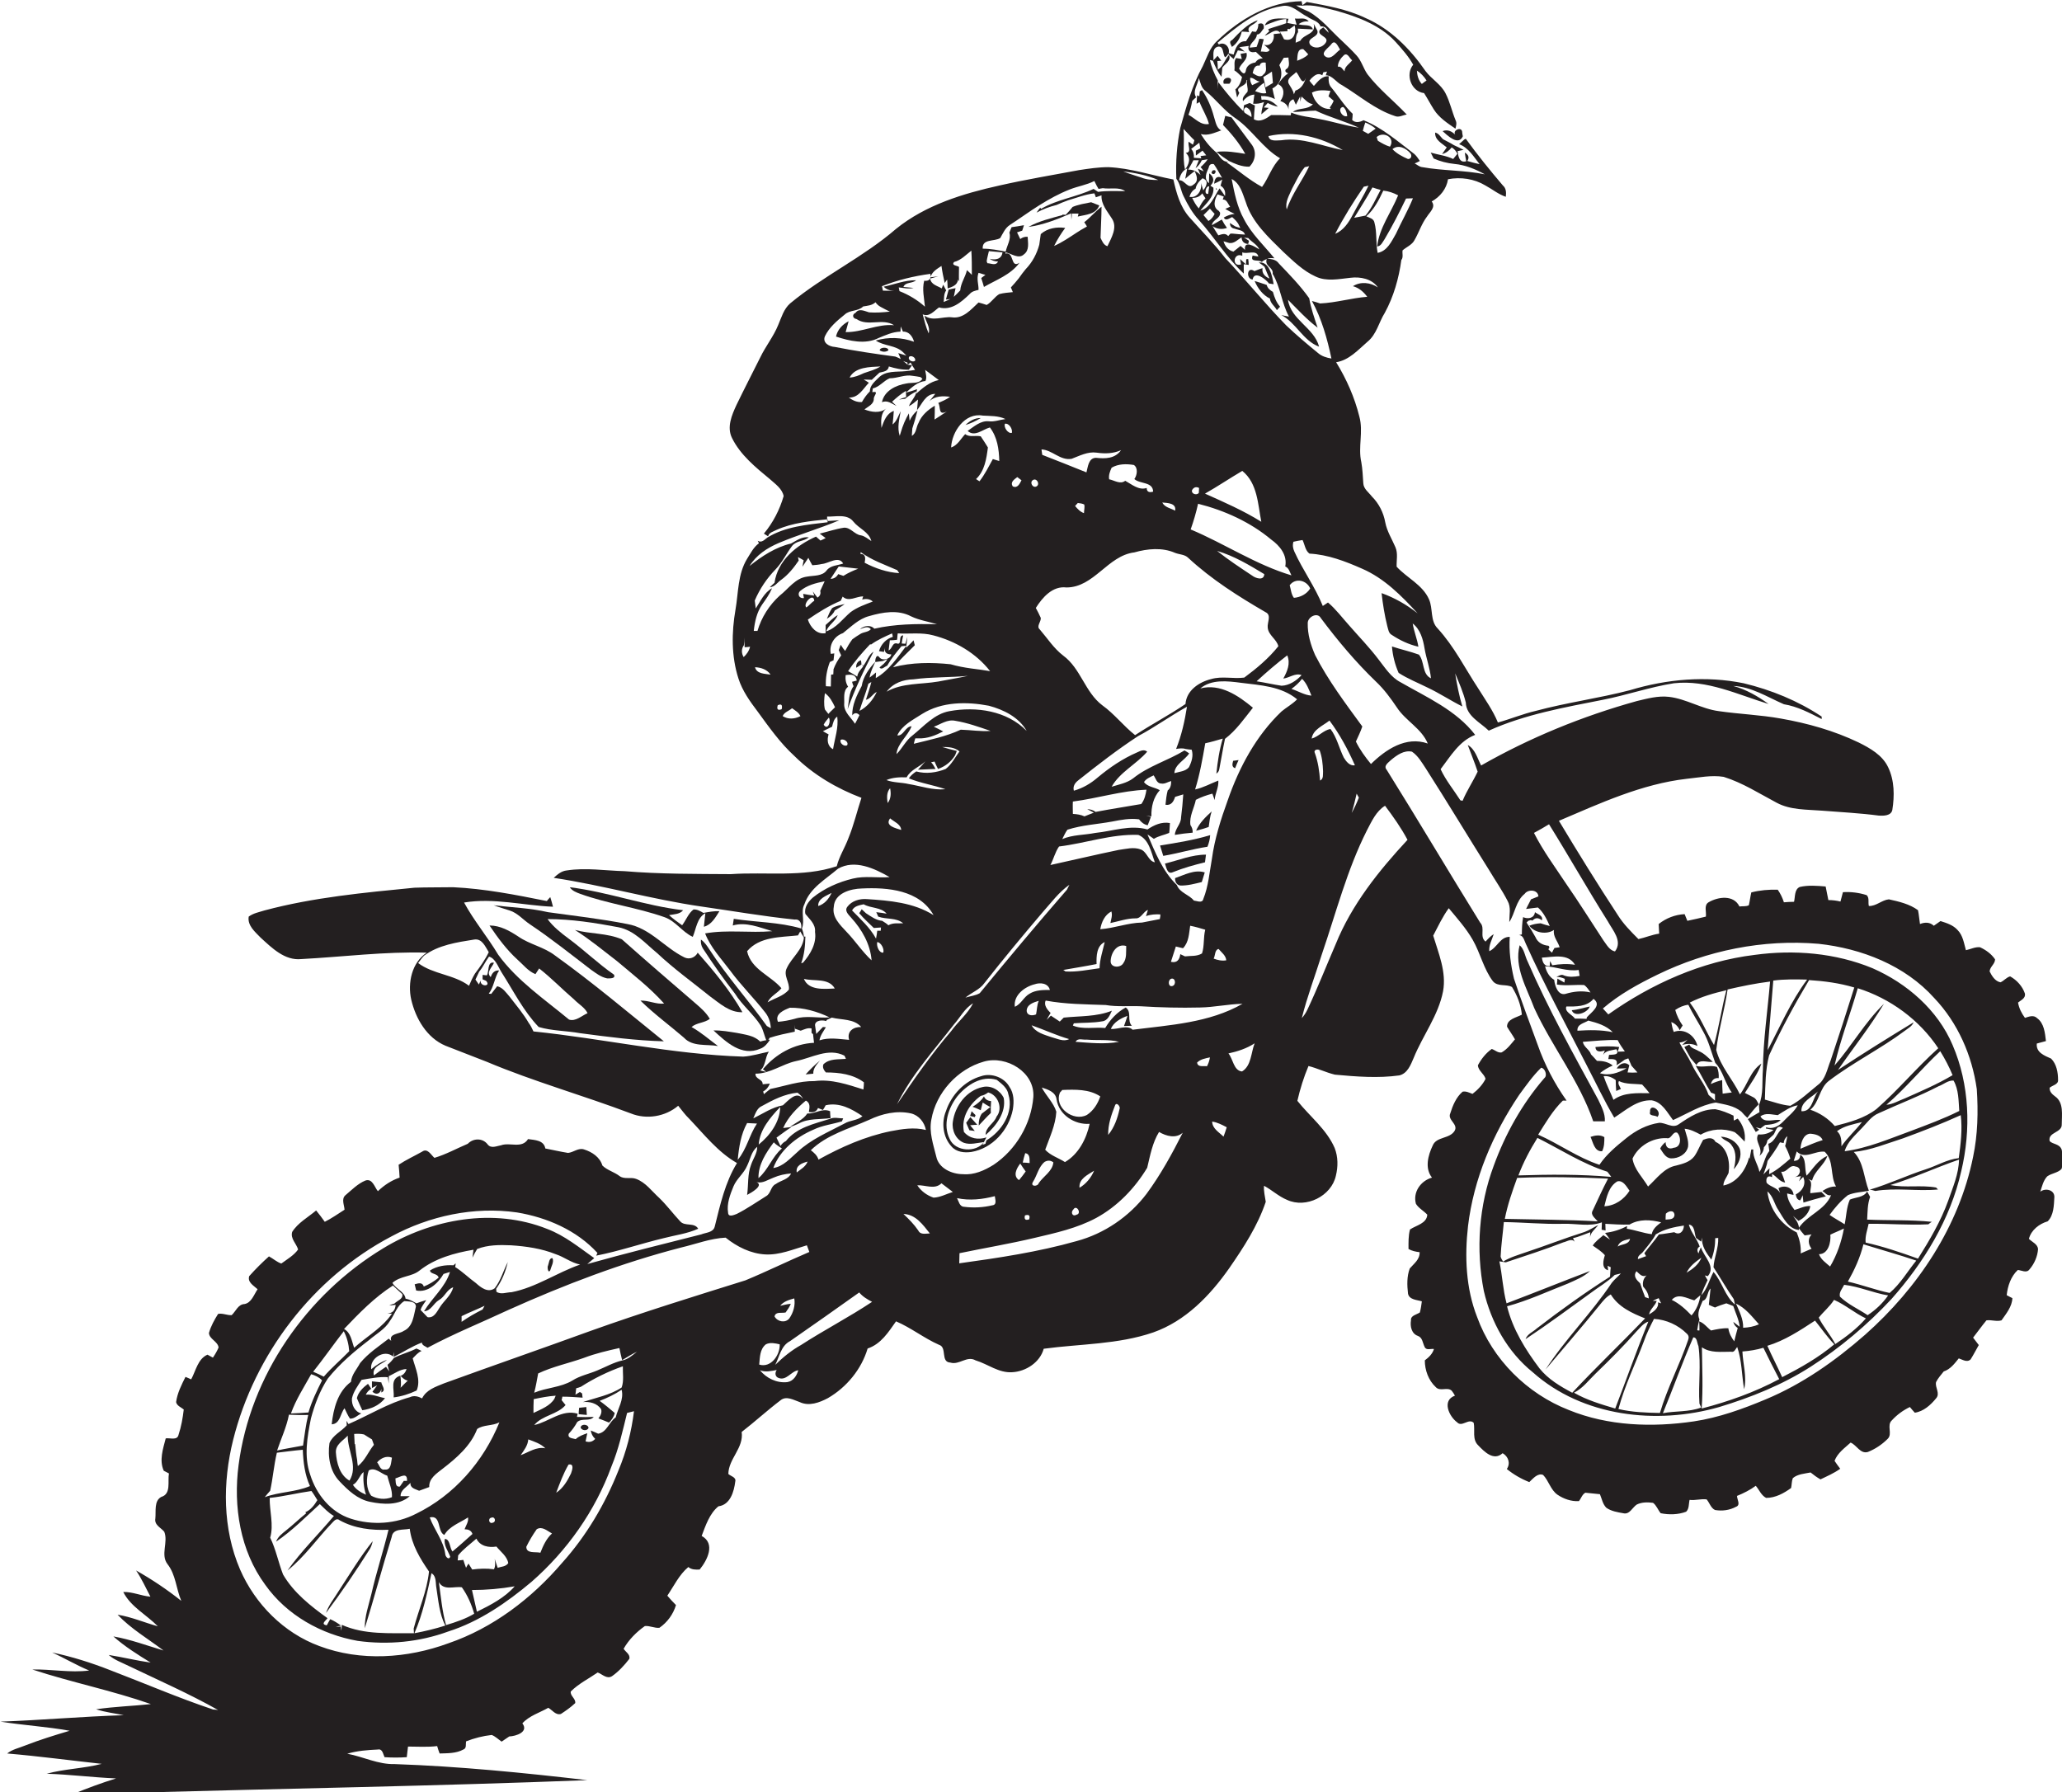 <?xml version="1.0" encoding="utf-8"?>
<!-- Generator: Adobe Illustrator 19.2.0, SVG Export Plug-In . SVG Version: 6.00 Build 0)  -->
<svg version="1.1" id="Layer_1" xmlns="http://www.w3.org/2000/svg" xmlns:xlink="http://www.w3.org/1999/xlink" x="0px" y="0px"
	 viewBox="0 0 834.9 725.8" enable-background="new 0 0 834.9 725.8" xml:space="preserve">
<g>
	<path fill="#231F20" d="M829.9,462.1c-0.8-3.7,5.1-3.3,4.9-6.8c0-3.8,0.9-8.8-2.7-11.3c-1.2-0.9-2.3-1.9-2.2-3.5
		c1.1-1,3.6-1.3,3.4-3.2c0-3-0.6-6.4-2.8-8.6c-2.7-1.2-6.2-2.5-5.8-6.1c1.2-0.3,2.4-0.7,3.7-1c-0.4-3.3-0.7-7.2-3.6-9.3
		c-1.4-1.4-3.3-0.6-4.9-0.1c-1.4-1.9-2.4-3.9-2.8-6.2c1.2-1,3.1-1.7,2.8-3.6c-1-3-3.3-5.5-6-7c-1.5,0.4-2.5,1.8-3.9,2.4
		c-2.2-0.4-3.5-2.6-4.4-4.4c0.1-1.9,2.2-3,2.2-4.9c-1.5-2.2-3.7-3.8-6.1-4.9c-2-0.2-3.8,0.8-5.7,1.2c-0.8-2.8-1.2-6-3.4-8.2
		c-1.8-2-4.4-2.8-6.9-3.6c-0.9,0.6-1.8,1.3-2.7,1.9c-1.6-1.5-3.6-1.5-5.6-0.7c-0.3-1.8-0.4-3.7-0.8-5.6c-3.4-2.5-7.7-3.5-11.8-4.4
		c-2.9,0.3-5.1,2.8-8.1,2.7c-0.4-1.4,0.3-3.3-0.9-4.4c-3.1-1-6.4-1.4-9.6-1.2c-0.3,1.3-0.7,2.5-1,3.8c-1.6-0.4-3.3-0.6-4.9-0.6
		c-0.4-1.8-0.7-3.7-1.1-5.5c-3.5-0.3-7.1-0.6-10.5,0.2c-2.2,1-1.8,4-2.3,6c-1.4,0-2.8,0.1-4.1,0.2c-0.6-1.9-1.4-3.5-2.5-5.1
		c-3.6-0.1-7.2,0.2-10.7,1.1c-0.4,1.7-0.6,3.5-1,5.2c-1.2,0.6-2.6,0.3-3.8,0.5c-2.3-4.8-8.6-4-12.5-1.7c-2,1.2-0.8,3.9-1.1,5.8
		c-2.5,0.6-5,1.2-7.5,1.7c-0.3-0.7-0.8-2-1.1-2.7c-3.8,0.2-7.5,1.6-10.5,4c0.1,1.3,0.1,2.6,0.2,3.9c-2.9,0.4-5.6,1.6-8.4,2.2
		c-3-3-6.1-6.1-8.4-9.8c-8.2-12.5-16.1-25.3-23.8-38.1c16.7-7.1,33.5-14.9,51.7-17c5-0.5,10-1.6,15-0.8c7.7,2.4,14.5,6.8,21.5,10.5
		c5.6,3,12.2,2.7,18.4,3.2c7.7,0.6,15.4,1,23,2c1.9,0.1,4.9,0.1,5.4-2.3c0.9-5.7,0.9-11.9-1.7-17.3c-2.3-4.9-7.3-7.7-11.9-10
		c-10-4.8-20.7-7.8-31.5-9.7c-8.3-1.5-16.8-1.8-25.1-3c-7.1-0.9-13.2-5-20.3-5.8c-4.4-0.5-8.7,0.7-12.9,1.7
		c-22,6.1-43.3,14.8-63.1,26.1c-1.5-2.9-2.4-6.6-5.4-8.3c1.3,3.6,2.8,7.1,4,10.8c-1.9,4-4.4,7.7-6.1,11.8c-0.2,0-0.7-0.2-0.9-0.2
		c-2.7-4.2-5.9-8.1-8-12.6c4-5.2,7.5-11.4,14-13.9c-7.7-10-19.6-15.2-30.2-21.3c-3.9-2-6.3-5.9-8.9-9.2c-3.7-4.9-8-9.3-12-13.9
		c-2.8-3.1-5.3-6.5-8.5-9.2c-0.5,0.4-1.6,1-2.1,1.4c-3.1-7.7-8.1-14.5-11.5-22c-0.6-1.3-0.8-2.6-0.4-4c1.2-0.3,2.5-0.5,3.7-0.7
		c0.9,1.8,1.1,4.3,2.8,5.5c7.5,0.4,14.5,3.1,21.3,6.1c9,3.9,16,11,22.5,18.1c-4.4-3.5-9.3-6.3-14.6-8.2c0.5,4.4,1.2,8.9,2.3,13.3
		c0.4,1.3,0.5,2.9,1.8,3.6c3.3,2.2,6.9,3.9,10.8,4.8c-0.5-3.2-1.8-6.2-2.3-9.4c3.1,2.4,4.2,6.4,4.8,10.1c0.7,4.1,2.2,8,2.6,12.1
		c-3.7-1.7-2.5-6.8-4.9-9.6c-3.6-1.3-7.3-2.1-10.9-3.3c0.3,3.7,1.2,7.3,2.7,10.7c3.7,2.4,7.8,4,11.6,5.9c4.9,2.3,9.4,5.3,14.2,7.7
		c-1.3-4.4-2.2-8.9-2.9-13.4c1.6,3.9,3.3,7.7,4.3,11.8c0.2,5.5,5.8,8,9.3,11.4c14.6-6.6,30.6-9.4,46.2-12.5
		c9.7-1.9,19.1-5.2,28.8-6.7c13.4-1.5,25.8,4.6,38.3,8.4c-4.3-3.1-9.1-5.9-14.3-7.3c7.4,0.3,13.8,4.5,20.5,7.4
		c5.5,0.9,10.4,3.5,15.3,6c0-0.3,0-0.8,0-1c-9.6-6.4-20.4-10.8-31.6-13.5c-15.2-3.1-31.1-1.7-46,2.8c-12.6,3.3-25.6,5-38.2,8.4
		c-5.2,1.2-10.2,3.3-15.3,4.7c-2-4.9-5.1-9.2-7.9-13.7c-5.4-8.2-9.8-17.1-16.5-24.4c-3.1-3.1-1.8-8-3.5-11.8
		c-2.6-5.9-9-8.7-13.1-13.2c-0.1-2.6,0.6-5.4-0.5-7.9c-1.4-3.3-3.4-6.4-4.1-10c-0.7-4-2.6-7.7-5.4-10.5c-1.3-1.7-3.4-3.1-3.5-5.4
		c-0.2-2.8-0.3-5.7-0.8-8.5c-1.4-6.1,0.9-12.4-0.8-18.5c-1.9-7.7-5.2-15.2-9.4-22c5.2-0.8,8.9-5,12.7-8.3c3.7-3,4.6-7.9,7-11.7
		c3.6-6.6,5.7-14,6.7-21.4c0.9-1.1,0.3-2.7,0.5-3.9c1.6-1.4,3.8-2.2,4.8-4.1c1.8-3.1,2.9-6.7,5.1-9.6c1.1-1.8,3.7-3.8,1.9-6.1
		c3.4-1.9,6-5.1,6.6-9c5.1-1,10.6-0.2,15.1,2.5c2.8,1.5,5.3,3.6,8.3,4.6c0.2-1.7,0.2-3.4-1.2-4.6c-5.2-6.1-10.3-12.4-15-18.9
		l-0.6,0.3c-0.5,0.5-1.6,1.4-2.1,1.9c3.8,1.4,5.9,5.1,8.3,8.1c-1.7-0.4-3.4-0.8-5-1.3c0.9-1.3,0.6-2.5-1-3.4
		c0.1,0.9,0.4,2.6,0.6,3.5c-2.9,0.9-3.3-2.3-3.5-4.1l2.4-0.5c-1.3-0.7-2.6-1.3-3.9-1.9c-1.4-0.9-2.9-1.6-4.4-2.4
		c-1-0.9-1.7-2.4-3.2-2.7c-0.2,3,2.8,4.4,4.7,6c-0.5,0.7-1.4,2-1.9,2.7c1.6-0.4,2.9-1.4,3.9-2.7c1,0.6,1.8,1.5,2.3,2.6
		c-0.4,0.5-1.3,1.6-1.7,2.1c-2.9-1.4-6.1-1.7-9.1-2.6c0.4,0.8,0.8,1.6,1.2,2.4c2.7,1.2,5.5,1.9,8.4,2.2c4.4,0.4,8.5,2.1,12.3,4.2
		c-8.4-1.7-16.9-1.4-25.3-2.9c-1.2-0.1-2.1-1-3.1-1.5c0.5-0.2,1.6-0.7,2.1-1c-0.7-1-1.3-2-2.2-2.8c-6.6-5-12.9-10.6-20.6-13.7
		c-1.5,0.8-3.3,1.2-4.6-0.1c0.1-0.6,0.2-1.8,0.2-2.5c-3.3-3.1-5.7-7.1-8.6-10.6c-1.2-1.3-1.2-3-1.1-4.6c-2.7-0.2-4.4,2.1-6,3.9
		c-0.5-0.5-1.4-1.5-1.8-2.1l0.7-0.9c1.3-1.2,2.7-2.5,4.5-1.3c0.1-0.3,0.3-0.9,0.4-1.2c0.4-0.1,1.1-0.2,1.5-0.3l-0.5,1.5
		c2.7,0,4.2,2.9,6.6,4c7.1,4.3,13.4,9.9,21.4,12.5c1.6,0.7,3.2-0.4,4.8-0.6c-5.2-5.5-11.3-10.3-15.9-16.3c-1.7-2.4-2.4-5.4-4.4-7.6
		c-1.9-2.1-4-4.1-6-6c-4.4-4-8.1-8.8-13.4-11.8c-1.7-0.8-3.5-1.4-5.1-2.5l2.6,0.1c-0.1-0.5-0.3-1.4-0.4-1.8
		c-13,0.2-25,7.2-34.2,16.1c-3,2.7-4.1,6.7-5.8,10.2c-4.3,7.8-6.7,16.5-9.1,25c-1.4,6.8-1.9,13.7-1.6,20.6c1.6,2.1,1.8,4.8,2.9,7
		c1.7,3.5,3.6,6.9,6.3,9.8c6.3,7,11.2,15.2,18.1,21.6c0-1,0-2.9,0-3.8c0.5,0.1,1.5,0.2,2,0.3c0-0.6-0.1-1.8-0.2-2.4l-0.8,0.1
		c0,0.5-0.1,1.6-0.1,2.1c-0.6-0.5-1.8-1.7-2.4-2.2c0.1,0.5,0.3,1.6,0.4,2.2c-3.9,1.2-3.1-5.1,0.5-3.5l0-1.4c2,0.9,5.8-1.3,6.5,1.7
		l-2.3-0.4c-1.2,3,2.5,1.4,3.7,2.6c0.6-0.6,1.3-0.9,2-1.2c-1,3,2.8,3.3,2.4,6c3.2,5.4,3.6,11.8,6.6,17.3c-0.8-0.1-2.3-0.4-3.1-0.6
		c6,3.1,8.8,10.4,15.3,12.8c-2-7.7-11.5-10.9-12.6-19c3.9,3.9,7.6,8,12,11.3c-1.3-3.9-2.7-7.8-3.4-11.9c-3.6-5.1-8-9.6-12.3-14.1
		c-1.1-1.6-3-1.8-4.7-1.9c0.9-0.3,1.9-0.3,2.9-0.2c-4.2-5.2-9.2-9.8-12.3-15.8c-2.8-5-3.9-10.7-5-16.3c3.5,1.8,4.4,5.9,5.7,9.3
		c2.6,8.3,9.2,14.3,15.2,20.2c4,3.7,8,7.7,13.1,10c4.4,2.1,9.4,1,14.1,0.5c4-0.5,8.7,0.4,11.1,3.9c-3-2-6.9-2.5-10.1-0.5
		c2.5,0.7,4.3,2.3,5.8,4.3c-6.4,0.5-12.6,2.4-19.1,2.7c-0.8-0.3-2.5-0.8-3.3-1c4,7.3,6.2,15.3,7.9,23.3c-1.9-0.3-3.9-0.9-5.4-2.2
		c-4.4-3.6-8.8-7.3-12.9-11.2c-8.6-8.8-16.3-18.4-24.7-27.3c-4.5-5.8-9.6-11-14.5-16.5c-3.8-4.3-5.3-9.9-6.5-15.3
		c-8.8-1.7-17.3-4.6-26.3-5c-4,0-8,0.6-11.9,1.2c-10.7,2-21.5,3.8-32.1,6.2c-14.9,3.3-30,7.9-42,17.6c-13.3,11.5-29.4,19-42.9,30.2
		c-2.6,2.3-3.5,5.7-4.8,8.7c-1.9,4.7-5.1,8.6-7.3,13.2c-3.2,6.4-6.5,12.8-9.6,19.2c-1.9,4.1-4,9-1.8,13.4
		c3.4,6.9,9.6,11.9,15.4,16.7c2.1,1.9,4.9,3.8,5.5,6.8c-1.6,5.5-4.3,10.8-8,15.2c0.6,0.4,1.1,0.7,1.7,1.1c0.4-1.6,2.1-1.9,3.4-2.6
		c6.5-2.9,13.7-3.6,20.7-4.3l0,1.2c-8.3,1-17.1,1.7-24.4,6.2c-1.1,0.8-2.3,2.3-3.9,1.3l0.5,1c-2.2,1.6-3.4,4.1-4.8,6.3
		c-3.8,6.2-3.5,13.7-4.7,20.6c-1.6,9.2-1.7,18.9,1.2,27.9c1.6,5,4.7,9.3,7.8,13.4c4.6,6.3,9.1,12.7,14.9,18
		c7.7,7.6,17.1,13.1,27.1,16.9c-1.8,5.4-3.1,11.1-5.3,16.4c-1.4,3.8-3.7,7.3-4.7,11.3c-13.8,4.6-28.6,2.2-42.9,3.2
		c-14.3-0.1-28.7,0-43-1.2c-7.8-0.2-15.6-1.5-23.4-0.3c-2.1,0.2-3.8,1.6-5.3,3c20,3,39.6,8.7,59.7,11.6c12.6,1.8,25.2,4,37.9,5.3
		c2.2-0.3,2.9,1.8,2.6,3.6c-8.9-2.6-18.2-2.5-27.3-3.9c-0.1,0.7-0.3,2-0.4,2.7c5.3-1.6,10.9,0.8,16,2.3c-9.1,0.8-18.2-0.7-27.2,0.9
		c2.2,5.7,6.5,10.2,10.1,15c4.4,6,9.7,11.2,14.3,17.1c1.4,1.8,2.1,4,2.2,6.3c-0.4-0.2-1.2-0.7-1.6-0.9
		c-7.5-10.5-16.2-20.1-23.2-30.9c-1-1.5-2-3.1-3.5-4.1c-0.1,1.3,0.1,2.5,0.8,3.6c4.1,6.3,8.4,12.4,13,18.3
		c2.9,4.7,7.4,8.2,10.4,12.9c1.2,2.1,1.5,4.5,2.6,6.7l1-1.7c3.3-1.1,6.8-1.8,10.2-2.5c0-0.9,0-1.9,0-2.8c0,0.4,0.1,1.2,0.1,1.6
		c0.8,0.3,1.5,0.5,2.3,0.8c1.4-0.5,2.9-1.3,4.4-0.9c0,0.4,0,1.3,0,1.8l0.6,0.5c0.1,1.2,0.3,2.4,0.4,3.5c-8.1,0.4-15.5,4.5-20.7,10.7
		c0.3,0.3,1,0.8,1.4,1.1l-2.5-0.6c2.3-1.8,1.9-5.3,3.5-7.6c-3.5,0.7-6.9,1.8-10.4,2c-28.6-0.9-56.6-7.3-84.9-10.2
		c-0.6-1.2-1.1-2.4-1.9-3.4c-2.2-3.8-5-7.1-7.7-10.6c-1.5-1.7-2.8-3.8-5.1-4.3c-0.8,1-1.6,2.1-2.4,3.1l-1-0.1
		c2.1-2.7,2.3-6.5,4.2-9.4c-1.7-0.1-2.8,0.8-3.4,2.7c-2-1.9,0.5-3.9,1.3-5.8c-2.8-0.7-1.9,3.7-2.9,5.1c-0.4,0-1.3-0.2-1.7-0.2
		c0,0.5,0,1.4,0,1.8l0.7,0.3l0.7,0.3c2.2,2.4-2.5,2.5-2.2-0.1c-0.2,0.4-0.5,1.2-0.7,1.6c-0.4-0.5-1-1.5-1.4-2c0.5-1.1,1-2.1,1.5-3.2
		c1.6-1.9,2.5-4.1,4-6.1c2.6,0.7,3.7,4.2,5.1,6.4c4.8,7.5,8.8,15.6,15,22.1c5.4,1.6,11.1,1.5,16.7,2.5c11.3,1.5,22.6,3,34,3.3
		c-14.5-11.7-28.8-23.8-44-34.7c-4.5-3.5-10.3-4.5-14.9-7.7c-3.5-2.3-7.3-4.5-11.7-4.5c3.3,4.9,6.9,9.8,11.3,13.8
		c2.3,2,4.3,4.7,7.3,5.9c0.4-0.6,1.1-1.7,1.5-2.3c5,3.9,9.3,8.4,14.1,12.5c1.8,1.9,4.4,3.3,5.5,5.6c-2.3,1-4.9,3.5-7.5,2.6
		c-10-8.3-21-15.7-28.7-26.3c-4.3-7.2-9.8-13.7-13.8-21.1c12-2,24,1.2,36,1.7c-0.3-1.3-0.7-2.6-1.1-3.9c-0.4,0.4-1.1,1.2-1.4,1.6
		c-12.5-2.5-25.1-5-37.9-5.6c-5.2,0.1-10.5,0-15.7,0.2c-20.4,2-40.9,3.9-60.7,9.2c-2.2,0.7-4.5,1.1-6.4,2.5
		c-0.6,3.6,2.6,6.2,4.8,8.5c4.6,4.2,9.8,9.4,16.5,8.7c16.9-0.9,33.8-3.1,50.8-2.6c-6.1,4-7.8,12.3-6.3,19
		c1.8,7.7,6.3,15.5,13.9,18.7c5.5,2.2,11.2,4.3,16.7,6.5c19,8,39,13.6,58.3,20.9c6.4,2.6,14,1.3,19.2-3.1c1.5,1.8,2.8,3.7,4.5,5.3
		c6,6.3,11.6,13.5,19.3,17.9c-4.8,7.8-6.8,16.9-9,25.7c-0.6,2.5-3.6,2.4-5.5,3.2c-15.4,3.9-30.8,7.7-46.1,12
		c0.7-0.6,2.1-1.8,2.8-2.4c-6.1-4.3-11.9-9.1-19-11.8c-21.7-8.7-46.8-4.1-66.4,7.8c-31.1,18.8-53.9,51.6-58.6,87.8
		c-2.2,16.7,0.6,34.7,10.8,48.5c8.7,12.3,22.7,20.1,37.4,22.7c12.3,1.7,25,0.5,36.7-3.8c12.6-4,23.7-11.7,33.7-20.1
		c14.4-12.6,25.8-28.7,32.4-46.8c2.9-7,4.5-14.3,6.3-21.6c0.7-0.2,2.1-0.5,2.8-0.7c-1,8.2-3.1,16.4-6.3,24
		c-5.4,13.6-13,26.5-22.8,37.4c-12.3,14.4-28,26.4-46.1,32.6c-16.6,6.1-35.5,7.4-52.2,1.1c-14.4-5.3-26-17-32.1-31
		c-7.1-16.5-7.1-35.3-2.8-52.5c8.7-34.7,32.3-65.7,64.1-82.4c15.4-8.3,33.4-12.2,50.8-9.7c12.1,2,24.2,7.2,32.6,16.4l-0.5,1.1
		c9.2-1.8,18.2-4.9,27.4-7.1c4.6-1.2,9.5-1.8,13.9-3.8c-1.6-2.7-5.4-0.8-7.3-3c-2.9-3.1-5.4-6.5-8.5-9.5c-3-2.7-5.5-6.3-9.4-7.7
		c-2.1-0.8-4.7,0.3-6.6-1.1c-2.2-1.7-5.1-2.4-7-4.3c-1-3.4-4.2-5.5-7.4-6.5c-2.3-0.8-4.3,1.2-6.5,1.4c-3.1-0.5-6.1-1.2-9.2-1.8
		c-0.6-3.4-4.3-3.4-7-3.8c-2.5,4-7.3,1.2-10.9,2.5c-1.8,0.3-4.1,1.5-5.5-0.4c-2-2.6-5.8-2.5-8-0.2c-4.5,1.9-8.8,4.3-13.5,5.7
		c-1.4-1.2-2.8-4.1-5-2.5c-3.2,1.8-6.5,3.3-9.5,5.3c0.2,1.7,0.3,3.5,0.4,5.2c-3.3,1.1-6.3,3.1-8.8,5.5c-1.4-1.7-2.2-5.3-5.1-4.3
		c-3.1,1.3-5.5,3.8-8,5.9c-1.8,1.5-0.5,4-0.4,5.9c-2.7,1.7-5.2,3.5-8,4.9c-1.1-1.6-2.3-3.1-3.5-4.6c-3.3,2.8-7.4,5-9.7,8.7
		c-0.8,2.7,1.7,4.7,2.4,7.1c-1.7,2.4-4.5,4-6.8,5.7c-1.8-0.6-3.3-2-5-2.9c-2.8,2.5-5.5,5.2-8,8c-0.8,2.5,1.9,3.9,3.4,5.3
		c-1.5,2.2-2.5,5.5-5.3,6c-2.6,0.1-3.5,2.9-5.2,4.5c-1.9,0.1-3.7-0.9-5.5-0.5c-1.5,2.4-2.9,4.9-3.7,7.7c0.1,2.5,3.6,3.4,3.9,5.9
		c-0.6,1.4-1.4,2.8-2.3,4.1c-0.5-0.3-1.7-0.9-2.2-1.2c-3.9,1.7-4.7,6.5-6.6,10c-0.6-0.3-1.8-0.8-2.3-1c-1.6,3.2-3.3,6.5-3.8,10.2
		c0.3,1.5,2,2.1,3.1,3c-0.4,3.4-1,6.9-2.1,10.2c-0.5,2.5-3.5,1.2-5.2,1.5c-1.1,4.2-2.7,8.9-0.8,13.1c0.5,0.3,1.6,0.8,2.1,1.1
		c-0.6,3.2,1,8.3-3.1,9.5c-3,1.6-2.1,5.8-2.4,8.7c-0.5,2.7,2.2,3.7,3.6,5.4c1.7,4.2-1.6,9.3,1.3,13.1c3.4,4.3,3.5,10,5.6,14.9
		c-5.8-4.6-11.9-8.7-18.3-12.3c2.3,3.4,3.9,7,5.8,10.6c-3.7-0.3-7.2-2-11-1.9c3,6,9.4,9.2,14,13.9c-5.4-1.5-10.7-3.8-16.3-4.7
		c5.4,5.7,12.4,9.8,18.6,14.5c-6.7-2-13.4-4.5-20.3-5.7c4.6,4.1,9.9,7.4,15.1,10.6c-5.7-0.8-11.3-2.2-17-3.1
		c2.4,2.1,5.4,3.1,8.2,4.5c12.1,5.8,24.4,11.2,36.1,17.8c-0.5-0.1-1.5-0.2-2-0.2c-14.1-4.7-27.7-10.6-41.6-15.9
		c-7.6-3-15.5-5.5-23.6-7.2c5.1,2.3,9.9,5.2,15,7.3c-7.6,1-15.4-0.6-23-0.4c15.8,5.2,32.3,8.5,48,14c-7.4,0.8-14.8,1-22.2,2.1
		c3.6,1.2,7.5,1.6,11.2,2.4c-16.6,0.5-33.2,2-49.9,2.6c9.3,1.5,18.7,2,28,3.7c-6.1,1.8-12.2,3.7-18.1,6c-2.4,1-5.1,1.5-7.2,3.2
		c12.8,1.1,25.5,2.8,38.3,4.2c-7.3,1.9-15,2-22.3,4c9.4,0.3,18.7,1.5,28.1,1.9c-5.8,1.8-11.5,3.9-17.1,6.2c8-0.4,16-0.4,24-0.4
		c61.3-1.7,122.6-2.7,183.9-5.1c-25.9-3-51.9-5.6-77.9-6.5c-6.8,0.2-12.8-3-19.3-4.2c4-1.2,8.2-1.5,12.4-1.7
		c1.9-0.4,2.1,1.9,2.7,3.1c3,0.2,6,0.2,9,0c0.2-1.5,0.3-2.9,0.5-4.3c3.9,0,7.9,0.3,11.8-0.2c0.3,1,0.6,2,1,3c3.2-0.1,6.7,0,9.6-1.6
		c1.4-0.5,0.9-2.1,1.1-3.3c3.3-1.3,6.8-2.2,10.4-2.6c1.5,0.6,2.7,1.8,4,2.7c1-0.7,2.1-1.4,3.1-2.1c2.7-0.1,8-1.8,5.3-5.3
		c2.8-3.1,7-4.3,10.5-6.3c1.6,0.9,3,3.1,5.1,2.5c2-1.3,4-2.7,5.8-4.4c0.3-1.8-2.1-2.9-1.8-4.7c3.2-3.2,7.3-5.2,10.9-7.7
		c1.9,0.7,3.7,2.8,5.8,1.5c2.7-1.9,5-4.4,7-7c0.5-1.8-1.5-2.8-2.3-4.1c2.1-3.7,5.2-6.8,8.6-9.2c2-0.2,3.9,0.9,5.9,0.7
		c3.2-2.2,5.6-5.5,6.7-9.2c-1.2-1.2-2.4-2.5-3.5-3.8c2.7-4,4.8-8.5,8.5-11.6c1.3,1.1,3,1.1,4.6,1c3.1-3.8,6.5-10.5,0.8-13.6
		c1.6-4.2,3.2-9.1,6.8-12c4.8-0.6,6.3-6,6.8-10c0.5-1.8-1.9-2.2-2.8-3.1c0.1-6.2,6.3-10.5,5.4-17c5.3-4.1,10.3-8.7,15.7-12.8
		c2.4-2,5.4-0.1,7.8,0.7c3.8,1.8,8,0.2,11.4-1.6c7.6-4.4,13.6-11.7,16.1-20.1c5.4-1.8,8.4-6.6,11.5-11c6.1,2.6,11.3,6.8,17.4,9.5
		c3.4,1,0.5,7,4.6,7.2c3.6,1.1,6.7-2.9,10.2-0.9c5,1.5,9.4,5.2,14.9,4.8c5.5-0.3,11.2-4,12.7-9.5c14.8-2,30-1.7,44.3-6.6
		c13.1-4.6,23-14.9,30.8-26c5.8-8.4,11.5-17.1,14.8-26.9c-0.3-2.2-0.9-4.3-0.7-6.5c3.2,1.7,5.9,4.3,9.3,5.7c7.7,3.6,18-1.5,19.8-9.8
		c0.9-3.7,0.9-7.6-0.5-11.2c-3.3-7.6-10.1-12.8-15.1-19.1c1.1-4.8,2.6-9.6,4.5-14.1c3.6,0.9,7,2.6,10.7,3.5
		c8.7,0.8,17.5,1.5,26.1,0.3c3.3-0.8,4.6-4.3,5.8-7.1c3.7-9.1,10-17.2,11.9-27c1.4-7.8-1.8-15.2-4-22.5c2-3.8,3.8-7.7,6.3-11.1
		c3.4,4.1,7,8.1,9.7,12.8c3.1,5.4,4.4,11.8,8.2,16.8c2,2.3,5.3,1,7.7,2.3c2.1,3.4,3.6,7.2,4,11.2c-2.2,1.2-6.1,1.8-6,4.9
		c1,1.7,2.2,3.3,3.2,5.1c-1.6,1.9-3.1,4-5.4,5.3c-1.5,0.3-2.7-1-4-1.4c-2.4,1.7-4.2,4-5.6,6.6c0.1,2.2,2.5,3.4,3.1,5.5
		c-1.2,2.4-3.2,4.5-5.3,6.1c-1.3-0.5-2.6-1.2-4-0.9c-2.6,2.2-4,5.6-5,8.8c-1.2,2.7,3.3,4.3,1.8,7c-2,3.4-7.4,2.3-8.9,6
		c-1.9,4-3.3,9.2-0.3,13c-4.6,1.3-7.8,5.9-6.5,10.6c1.1,1.8,3.1,2.8,4.6,4.4c-0.2,3.6-4.5,4.3-7,6c-0.7,2.6-0.6,5.3-0.6,7.9
		c1.4,0.8,2.9,1.1,4.5,1.3c0.1,3-2.3,4.6-4,6.6c-1.2,3.2-1.1,6.8-0.7,10.2c0.5,2.5,3.7,2.5,5.6,3.1c-0.2,1.5-0.4,3-0.8,4.5
		c-1.3,0.9-3.8,1.2-3.6,3.2c-0.4,2.4,0.2,5.4,2.8,6.3c1.9,0.7,1.9,2.8,2.7,4.4c0.6,1.6,2.5,0.7,3.8,0.9c-0.6,2-2.1,3.4-3.7,4.6
		c0,4,1.5,8.1,4.4,10.8c1.8,2,4.7-0.2,6.5,1.5c0.5,0.6,0.9,1.3,1.3,2c-5.4,1.9-2.4,8.4,0.9,10.8c1.9,2.1,4.7-1.8,6.7,0.2
		c0.6,3-0.7,6.7,1.8,9.1c2.5,2.6,6.3,6.5,9.9,3.2c2.3,1.3,3.3,4.1,1.7,6.4c2.7,2.2,5.8,4,9.1,5.3c1.5-1.4,3.4-3.8,5.6-2.9
		c2.3,2.4,3,6,5.8,8c2.5,1.7,5.6,2.8,8.7,2.6c0.9-1.1,1.3-2.7,2.6-3.4c2,0.2,3.9,0.4,5.9,0.6c0.8,1.9,1.1,4,2.6,5.5
		c2,1.4,4.5,1.8,6.8,2.2c2.6,0.7,3.7-2.3,5.5-3.5c2-1,4.4-1,6.6-0.7c1.4,1,2,2.9,3.1,4.2c3.4,0.7,7.1,0.6,10.3-0.6
		c1.3-1.2,1-3.2,1.4-4.8c2.3,0.3,4.6-0.5,6.9-0.2c1.2,1.4,1.7,3.5,3.4,4.3c2.9,0.5,5.9,0.1,8.5-1.3c2-0.7,0.4-3,0.4-4.4
		c2.7-1.1,5.3-2.4,7.6-4.1c1.4,1.6,2.2,3.9,4.2,4.9c3.8,0,7.2-1.9,10.1-4c0.3-1.3,0.2-2.7,0.7-4c2-1.7,4.8-1.8,7.2-2.3
		c1.2,1,2.6,2,4,2.8c2.7-1.3,5.5-2.5,8-4.3c-0.8-1.1-1.6-2.1-2.3-3.2c1.2-3.2,4.1-5.2,6.5-7.4c2.5,1,3.9,4.7,7,3.8
		c3-1.2,5.7-3,8-5.3c2.1-2-0.5-5.5,1.7-7.5c2.1-2.3,4.6-4.1,7.3-5.4c0.5,0.6,1.5,1.8,2,2.3c3.5-0.5,6.4-3.1,8.6-5.8
		c1.8-2-0.5-4.4,0-6.6c0.8-1.6,2-2.9,3.1-4.3c2.7-0.9,4.4-3.2,6.1-5.3c1.5,0.5,3.4,1.8,4.8,0.4c1.2-1.9,2.2-3.9,3.3-5.8
		c-0.8-1-1.5-2-2.3-3c1.8-2.3,3.5-4.7,5.4-7c2-0.3,4.1,0.6,6.1,0c1.9-2.7,4.3-5.6,4.4-9c-0.6-0.3-1.8-0.9-2.3-1.2
		c0.4-3.7,1.7-7.6,4.5-10.2c1.5,0.1,3.5,1.4,4.7-0.2c2-2.3,3.3-5.3,3.5-8.3c-0.2-2-2.4-2.8-3.7-4.1c0.9-3.6,4.2-6.1,7.6-7.1
		c2.5-2.5,2.5-6.5,2.7-9.8c0.1-3-3.7-3.8-5.7-2.2c0.7-2.1,1.2-4.5,2.8-6.2c1.8-1.3,4.3-1.4,5.8-3c0.8-2.5,0.5-5.2,0.1-7.7
		C834,463.1,831.2,463.5,829.9,462.1z M571,62c0.8,0.9,0.5,2.4-0.9,2.4c-2.3-1-4.6-2.2-6.3-4C566.2,58.4,569.2,60,571,62z
		 M562.8,59.4c-1.7-0.5-3.3-1.4-4.9-2.4c-0.1-0.4-0.4-1.1-0.5-1.5C560.2,53,565.1,55.7,562.8,59.4z M552.8,49.6
		c1.5,0.6,2.9,1.4,4.2,2.5c-1,0.7-2,1.4-3,2.1c-0.5-0.3-1.7-0.9-2.2-1.2C552.1,51.8,552.4,50.7,552.8,49.6z M543.8,43.3
		c1.1,0.7,1.6,2.5,1.7,3.7C543.5,47.8,541.2,43.8,543.8,43.3z M538.7,36.8c-0.2,0.6-0.6,1.7-0.8,2.2c0.5,0.5,1.6,1.3,2.1,1.8
		c-0.4,1-1,2-1.6,2.8l0.5,0.5c-4,0.4-6.9-3.1-7.7-6.6C533.5,36.3,536.1,36.5,538.7,36.8z M544.2,22.3c1.5-1.1,2.3,1.5,3.3,2.1
		c-1.1,1.5-3.1,2.5-3.1,4.5c-0.8-0.8-1.3-2.1-2.7-1.9C541.7,25.1,542.9,23.5,544.2,22.3z M539.2,17.7c1.5-1.8,2.7,1.4,3.4,2.4
		c-1.7,1.1-3.3,4-5.6,3C534.1,21.5,538.2,19.3,539.2,17.7z M518.9,2.5c4.1-1,7.1,2.7,10.5,4.3c1.7,1.3,4.5,1.7,5.3,3.9
		c1.8-0.2,2.8,1,3.3,2.6c-0.7-0.7-1.5-1.5-2.2-2.2c-0.3,0.2-1,0.7-1.3,0.9c-1.7,2.4,3.7,2.7,2.4,5.1c-1.3,2.3-4.8,3-6.5,0.9
		c-1.5-2.9,3.8-2.8,3-5.6c-0.4-0.7-1.1-2.1-1.5-2.8c1.1,4.4-3.8,4-5.4,6.9l-1.9,0.8c0.1-1.5,0.1-3.1,1-4.3l-0.1-1.4
		c2,0.1,4,0.2,6.1,0.3c-0.8-2.4-3.9-1.3-5.8-2.1c1.2-0.9,2.6-1.3,4.1-1.1c-1.4-1.9-3.7-0.9-5.6-1.2c0.2,0.6,0.5,1.9,0.7,2.5
		c-1-0.2-2.8-0.5-3.8-0.7c0.1-0.4,0.4-1.3,0.5-1.7c-3.2-0.1-8.2-0.8-9.6,2.7c2.8-1.1,5.6-2.4,8.7-2.6l0,1.7
		c-2.4,0.9-4.9,1.5-7.3,2.4l0.4,0.9c-0.5,0.4-1.4,1.3-1.8,1.7c2.1-0.4,4.6-3.6,6.4-0.9c-0.7,0.1-2.1,0.2-2.8,0.3
		c0.5,2.3-1.1,5.2-3.9,4.3c0.6,0.5,1.8,1.6,2.3,2.1c-0.7,1.4-2.5,0.5-3.6,0.7c0.3-1.7,0.7-3.4,1.2-5c-0.4-0.1-1.3-0.2-1.8-0.2
		c-0.3,1.1-0.7,2.2-1.1,3.3c-0.7,0.1-2.1,0.2-2.8,0.3c0.2-2.2,2.8-3,2.9-5.3c1.5-0.1,1.9-1.5,2.8-2.5c0.2-1.8-0.6-2.4-2.2-1.8
		c0,1.2-0.3,2.3-1,3.2c-0.4,0-1.2-0.1-1.5-0.2c-0.8,1.3-1.7,2.7-2.5,4c-3.2-0.2-4.3,2.9-5,5.4c-0.5-0.1-1.5-0.4-2-0.6
		c0.6-2.2-1.5-4.8-4-3.5l-0.3-0.4l-0.2-0.3C500.5,11.1,508.6,4.1,518.9,2.5z M521.3,11.7l0.8,0.1c0.5-0.4,1.6-1.1,2.1-1.5
		c0.8,2.9-0.4,6.8-4.3,5.6c-0.5-1.1-1.1-2.1-1.7-3.1c0.8,0,2.3-0.1,3.1-0.2L521.3,11.7z M524.8,29.2c1.3,1,2.5,6.3,4,2.2
		c-0.7,2.3-1.8,4.5-4.3,5.3c-0.2,0.5-0.4,1-0.6,1.5c-0.3-1.7-1.4-3-2.2-4.5C521,31.5,523.6,30.6,524.8,29.2z M525.2,24.6
		c0.2-1.7-0.1-5,2.5-4.7c0.7,0.7,1.4,1.4,2,2.1C528.5,23.3,526.8,24,525.2,24.6z M511.6,30.1c-1.1,1.7-3.2,0.3-4.4-0.5
		c0.4-1.5,0.8-3.4,2.8-3c0.3-1.1,1.2-1.5,2.5-1.2C512.4,27,513.2,29,511.6,30.1z M510.1,33c-1.1,0.5-2.1,1-3.1,1.5
		c-0.6-0.9-0.9-1.9-0.8-3C507.7,31.4,508.6,33,510.1,33z M511.8,33.5c0.2,1.1,0.7,3.1,0.9,4.2c-1.6,0.4-3.1-0.3-4.5-0.8
		C509.1,35.6,510.4,34.5,511.8,33.5z M512.4,35.4c-0.2-1.4-0.5-2.8-0.9-4.2c1.2-0.7,2.3-1.4,3.5-2.2c0.1,1.5,0.3,3,0.4,4.6
		C514.7,34,513.2,34.9,512.4,35.4z M491.1,24.6c0.9,2.3,1.9,4.5,3.5,6.5c0.1-0.9,0.2-2.8,0.3-3.7c1.1-1.6,3.8-2.8,2.7-5.1
		c-1.7,1.8-2.2,4.5-4.5,5.9c0-0.9-0.1-2.6-0.2-3.5l1.6-0.1c-0.5-0.7-1-1.3-1.5-2c-0.4,0.5-1.3,1.4-1.7,1.8c0.2-1.9-0.7-4.8,1.8-5.5
		c2.5-0.4,1.9,2.9,2.9,4.3c0.7-0.4,1.1-0.9,1.3-1.5l0.4,0.6c0.4,0.4,1.3,1.2,1.8,1.6c0.4-0.9,1.3-2.6,1.7-3.5
		c0.9,0.1,1.9,0.3,2.8,0.5c-0.6-0.5-1.7-1.4-2.2-1.8c1.2-0.2,2.5-0.3,3.8-0.5c-0.6,2.2,1,2.9,2.9,2.4c0.9,0.9,1.9,1.8,2.8,2.6
		c-1.3,0.1-2.3,0.6-3,1.7c-2,0.3-3.7,1.4-3.9,3.5c-0.6,2.2-2.2-0.2-2.7-1c0.8-2.3,3.7-3.5,3-6.4l-2.4,0.4c0.1,0.5,0.4,1.6,0.5,2.1
		c-0.6-0.1-1.8-0.3-2.3-0.4c-1.1,1.4-0.4,3.3-0.7,5c1.2,0.7,2.1,1.8,3.1,2.7c-0.4,1.9-1.1,3.7-2.7,5c0.2,0.8,0.5,2.5,0.7,3.3
		c0.3-0.6,0.6-1.3,0.9-1.9c-2.1-2.8,3.1-2.3,2.9-5.1l0.3-0.1c-0.5,1.6,0.5,3.2,0.1,4.8c-0.9,1.1-2.3,2.2-1.8,3.8
		c1.1-1.5,2.7-2.6,4.6-2.7c-0.1,0.9-0.4,2.8-0.5,3.7c1.5,0.1,3-0.1,4.4-0.7c-0.5,1.6-1,3.3-1.1,5c1-0.8,2-1.7,3-2.6l-2-0.2
		c0.5-0.6,1.1-1.2,1.6-1.8c1.3,0.7,2.6,1.2,4.1,1.5c-1.7-1.9-4-3.2-6.6-2.8l-0.2-1.5c2-0.1,3.8,0.3,5.6,1.2c-0.4-1.4-0.7-2.9-1-4.3
		c3.5-1.7,4.5-6.1,2.8-9.4l0.6-1.1c0.3-0.5,0.9-1.4,1.2-1.9c0.5,0,1.4-0.1,1.9-0.1c0,1.7,0.9,3.8-1.1,4.8c-0.4,0.8,0,1.3,1,1.6
		c-1.7,1.1-3,2.7-4.1,4.4c2.8,1.2,2.6,4.7,0.9,6.8c1.7,0.6,3.1,1.6,3.3,3.4c0-1.7,0.1-3.5,2-4.1c0.3,0.6,0.8,1.7,1,2.2
		c0.4-0.8,1.3-2.5,1.7-3.3l0.1,2.1c0.1-0.5,0.3-1.5,0.5-2.1c1.4,1.2,2.6,2.8,4.6,3.1c-2.2,2.4-5.8,1.3-8.1,3.1
		c3.1,0.1,6.1-0.5,9.2-0.5c5.7,2.7,11.8,4.3,17.5,6.9c-5.4-0.8-10.6-2.5-16-3.5c-3.8-0.8-7.8-1.1-11.4-2.6l-0.2,1.1
		c-2.7-0.1-5.3-0.1-7.9-0.1c-2,1.4-4.5,3.1-7,1.7c0.1-1.9,0.2-3.8,0.4-5.6c-0.5-0.2-1.6-0.7-2.1-1c-0.8,0.3-1.5,0.6-2.3,0.9
		c-0.1,0.6-0.2,1.8-0.3,2.4c-3.7-3.6-7-7.6-10.1-11.7c-0.1,0.7-0.3,2.1-0.3,2.8c0-1.2,0.1-2.3,0.1-3.5c-1.4-2.6-2.6-5.4-3.2-8.3
		L491.1,24.6z M506.7,47.4c-0.7-0.4-2-1.3-2.7-1.7c-0.8-0.8-0.1-3,1.2-1.9C506.3,44.4,506.9,46.2,506.7,47.4z M484.2,63
		c0.7-0.5,2-1.5,2.7-2c0.4,0.5,1.1,1.4,1.5,1.9l-2.3,0.3l0.3,0.9c-1-0.1-2-0.1-3-0.2c0.1-1.4-0.2-2.6-1.1-3.6
		c1.1-0.8,2.2-1.7,3.3-2.5c0.1,0.6,0.3,1.7,0.4,2.3c-0.4,0.2-1.3,0.7-1.8,0.9L484.2,63z M487.4,69.4l-2.4-1.1l1.1,2.6
		c-1.4-1.4-3-2.3-5-2.2c0.7-1.3,1.5-2.5,2.1-3.8c0.5,0,1.6,0,2.2,0l-1.3,3.2c1.1-0.8,1.9-1.9,2.5-3.2c0.6-0.1,1.8-0.3,2.4-0.4
		c-0.8,1.2-1.8,2.2-2.9,3.2C486.5,68,487.1,68.9,487.4,69.4z M483,58.6l-1.7-1.2c-0.5,1.4,1.4,4.4-1.2,4.5c2.3,2,1.3,4.7-0.3,6.8
		c-1.1-5.2-0.1-11-0.6-16.5c1.5,1.5,2.8,3.1,4.4,4.6C483.5,57.2,483.2,58.2,483,58.6z M477.4,73c0.4-2,1.3-3.9,3.3-4.8
		c-0.2,1-0.6,3.1-0.8,4.2c1.2-1.1,2.5-2.1,3.8-3.1c0.9,1.8,1.7,4.1-0.4,5.4C480.9,76.9,479.8,72.8,477.4,73z M481.6,79.7
		c0.4-1.4,1.2-2.6,2.5-3.3c0.3-1.8,1.5-3.1,2.8-4.2c2.7,0.9,1.6,3.2,0.3,4.9c-0.3-1-0.6-2-0.9-3C486.8,76.9,484.8,80.4,481.6,79.7z
		 M489.6,75.5c-0.1,0.8-0.3,2.3-0.4,3C487.3,79,488.2,75.1,489.6,75.5z M485.4,84.4c-1.2-1.3-2-2.8-2.7-4.3c1.8,0.1,3.1-0.5,4.1-1.8
		c0.4,0.7,0.9,1.4,1.3,2C486.9,81.5,486.1,83,485.4,84.4z M491.3,76l-1.2-0.8c1.8-1.8,1.4-3.6-0.5-5l-0.1,4c-2.2-1.8-1-4.3-0.1-6.3
		c0.2-1.2,0.9-1.7,2.1-1.4c1.2,1.7,2.2,3.6,3.3,5.5c-2.2-1-3,0.3-3.2,2.4c1.1-0.5,2.2-1,3.3-1.7c-0.2,0.6-0.5,1.9-0.7,2.5
		c1.5,0.9,2.1,2.3,1.8,4.2c-0.5-0.8-1.6-2.3-2.2-3.1c-2.2,3.2-3.7,7.9-7.8,9C488.2,82.5,491.7,79.8,491.3,76z M489.3,89.5
		c-0.5-0.6-1.5-1.8-2-2.4c0.7-0.7,2-2,2.6-2.6c0.6,0.7,1.2,1.4,1.9,2.1C491.3,87.7,490.5,88.8,489.3,89.5z M509.9,101
		c-1.8-1.1-6.3-4-5.8,0.2c-0.4-0.4-1.3-1.2-1.8-1.6c-1,0.8-1.9,1.5-2.9,2.3c-2.1-0.5-3.4-2.2-4-4.2c0.6,0.2,1.7,0.5,2.3,0.7
		c2,0.3,3.4-1.3,5-2.3c0.1,1.7,1,2.6,2.7,2.7l0.3-1.3c-0.5-0.3-1.5-1-2-1.3c0.4,0.1,1.3,0.2,1.7,0.2C506.8,98,509,99,509.9,101z
		 M499.9,86.6c-1.6,0.2-3,0.7-4.4,1.5c0.8,1.6,2.2,0.3,3.4-0.2c1.1,1,2.2,2,2.8,3.4l0.5,1c-0.5-0.1-1.5-0.4-2-0.6
		c-0.6-0.3-1.7-1.1-2.2-1.4c0,1.3,0.6,2.1,1.9,2.3c1.5,0.6,3.6,0.5,4.2,2.4c-1.7-0.1-3.4-0.2-5-0.4l-0.9,0l-0.9,1
		c-1.2-1.4-2.6-0.7-4-0.3c-0.8-1.2-1.5-2.4-2.3-3.7c1.8,1.2,3.8,1.4,5.8,0.7c-0.8-1.1-1.5-2.2-2.1-3.4c-1,0.6-3,1.7-4,2.3
		c0.2-2.3,3.6-2.7,3.3-5.1l-0.5-0.7c-2.6-1.5-1.8-4.5-0.5-6.7c0.6,0.2,1.9,0.7,2.5,0.9l-0.4,1.2c1.7-0.1,2.1,1.9,3,2.9
		c-0.5,0.2-1.5,0.7-2,0.9C497.4,85.4,498.6,86,499.9,86.6z M511,75.7c-5.2-2.8-9.6-6.7-14.4-10l1.1-0.4c-2.3,0.8-3.7-1.6-4.8-3.2
		c-2.7-2.2-4.9-4.9-6.7-7.8c3,0.8,5.6-0.6,8.3-1.5c-2.1-1-2.3-3.6-3-5.6c-1-3.8-2.6-7.5-4.8-10.7l-0.9,0.5l-0.2,2l-0.9-0.4
		c-0.1,1.1-0.1,2.2-0.2,3.4l1.2-0.7c1.1,3,3,5.8,3.8,8.9c-3.3,0.7-5.6-2.3-8.3-3.7c0.7-1.8,1.2-3.7,1.5-5.6c0.5-0.5,1-1,1.6-1.5
		c-1.6-2.5,0.8-5.3,1.1-7.8c0.7,1.9,1,4.1,2.8,5.3c4.3,3.5,7.6,8.1,12.2,11.1c6.6,4.6,10.9,12,17.9,16.1C515,67.3,513.7,72,511,75.7
		z M521,84.8c-0.8-3.1,1.1-5.8,2.2-8.5c1.6-2.9,2.9-6,5.1-8.6c0.4-0.1,1.3-0.3,1.8-0.4C527.3,73.2,523.1,78.5,521,84.8z M518.8,56.8
		c-1.8,0-4.8,0.7-5.2-1.7c10.3-2.3,21.2,0.3,30.1,5.7C535.4,59.2,527.3,55.5,518.8,56.8z M540.6,94.7c3.4-6.6,7.4-13,11.6-19.1
		c0.5-0.1,1.4-0.3,1.9-0.4c-1.9,4-4.3,7.8-6.4,11.8C546.1,90.1,544,93.3,540.6,94.7z M548.3,88.2c2.5-4.1,5.1-8.1,7.4-12.3
		c0.8,0.3,2.5,0.8,3.3,1c-1.9,3.5-3.5,7.3-6.1,10.4C551.8,87.5,549.5,88,548.3,88.2z M557.8,102.4c-0.8-4-0.2-8.3-1.3-12.3
		c-0.3-1.6-2-1.9-3.3-2.5c3.2-2.8,5.1-6.6,6.9-10.4c2.1,0.2,4.1,0.9,6,1.9c-2.8,6.9-7.6,13.1-8.5,20.7c1.6-0.1,2.2-1.8,3-2.9
		c3.2-5.4,6-10.9,8.7-16.5c0.7,0,2.1-0.1,2.8-0.1c-2,4.9-4.7,9.6-6.9,14.4C563.4,97.8,561.7,101.7,557.8,102.4z M189.9,399.2
		c-6.1-4.6-14.5-4.6-20.6-9.2c0.8-1,1.5-2.1,2.4-3c5.8-4.3,13.3-5.4,20.2-6.5c3.3-0.6,4.6,2.9,6,5.1c-1.5,3.1-3.5,5.9-5.6,8.7
		C191.4,395.8,190.6,397.5,189.9,399.2z M627.2,333.8c8.1,13,15.6,26.3,23.8,39.3c2,3.7,6.1,8,2.9,12.2c-2.3-0.5-3.4-2.8-4.7-4.5
		c-5-7.6-9.8-15.3-15-22.8c-4.5-6.8-9.4-13.4-13.1-20.7C623.2,336.2,625.2,335,627.2,333.8z M646,424c0.1,2.2,2.1,2,3.8,1.4
		l-0.7,1.8c1.1-1.9,3.5-1.8,5.4-2.3c1.4,2.5-1.4,2.1-3,2.3c-0.1,0.4-0.2,1.3-0.3,1.7c1.8,0,4.1-0.3,3.3,2.5c1.2-0.7,2.3-1.5,3.4-2.3
		c0.4-0.1,1-0.4,1.4-0.5c0.4,1,0.9,2,1.3,3c0.8,0.9,1.6,1.8,2.4,2.7c-1.3,0.1-2.7,0.1-4,0c0.2-1,0.5-2,0.7-2.9
		c-1.8-1.7-4-0.6-5.1,1.3c1,0,3,0,4-0.1c-3.3,1.9-7.1,3.2-10.8,2c1.6-1.3,3.3-2.3,5.2-3.1c-1.8-1.5-4.1-1.9-6.4-1.9
		c-0.8-0.9-1.6-1.8-2.4-2.6c-0.6-2-3-3-3.3-5.1c4.7-0.3,9.4-0.9,14.1-0.7c0.8,1.6,1.8,3.1,2.9,4.6l-2.9,0.1c0.2-0.5,0.5-1.5,0.6-1.9
		C652.4,423.6,649.2,423.7,646,424z M655.5,437.8c2.9,1.4,6.3,1,9.4,1.4c1,1.1,2,2.2,3,3.5c-5,0-10.4-0.4-14.6,2.7
		c-1.3-3.2-2.9-6.3-4-9.6c1.8-0.2,3.5,0.5,4.9,1.6c0,1.5,0.1,2.9,0.2,4.4c0.5-0.2,1.5-0.6,1.9-0.8
		C655.8,439.8,654.9,438.9,655.5,437.8z M638.7,417.4c-0.2-2.7,2.7-3,4.4-4.1c3.5,0.9,7.3,2,9.9,4.7
		C648.3,417,643.5,417.1,638.7,417.4z M642.5,412l-0.1,0.6c-1.6-0.1-3.2-0.1-4.7-0.1c-1.1-1.6-4.3-2.7-3.5-4.9c3.8,0,8.3,0.2,11-3.1
		C648.8,407.1,644.2,410,642.5,412z M639.2,392.8c0.1,0.6,0.3,1.8,0.4,2.4c-2.1,0.4-4.4,0.6-6.4-0.2c-1-0.6-2,0.2-3,0.6
		c1.2,0,2.3,0.3,3.4,0.8c0,0.4-0.1,1.1-0.2,1.5c-0.7-0.4-2.1-1.2-2.8-1.6l-0.2,2.4c3.6,0.6,7.3,0,11,0.2c1.1,0.7,1.8,1.9,2.6,3
		c-3.4-0.8-6.9-0.4-10.2,0.6c-3,0.7-4.3-3.4-4.5-5.7c-2-1.1-3.2-3.4-3.7-5.5C630.2,391.5,634.6,393.5,639.2,392.8z M624.3,387.8
		c4.5-0.2,10.6-1.9,13.4,2.9c-3.1-0.5-6.2-0.3-9.2,0.2c-0.2-0.4-0.6-1.3-0.9-1.7l-0.1,2C625.2,391.4,624.6,389.7,624.3,387.8z
		 M534.8,250.3c6.8,9.1,14.1,17.8,22.3,25.7c3.3,3.1,6,6.8,8.5,10.5c3.5,5.4,10,8.5,12.5,14.6c-8.8-3.1-17,2.4-23,8.3
		c-2.3-2.8-4.5-5.8-6.1-9.1c0.9-2,1.9-4,2.6-6.1c-6.8-9.3-13.8-18.6-19.1-28.9c-1.8-4.1-3.1-8.5-3-12.9
		C529.4,249.9,533.4,247.7,534.8,250.3z M531.1,299.1c0.5-3.7,4.6-5.2,7.2-7.3c4.2,5.6,7.5,11.8,10.3,18.1c-2.1,0.4-3.6-1.6-4.5-3.1
		c-1.9-3.8-2.8-8.2-5.4-11.6C535.9,295.7,533.9,298.3,531.1,299.1z M535.7,312.3c-0.1,1.3,0.3,3.1-1.2,3.8
		c-0.3-3.8-0.8-7.5-2.1-11.1c-0.7-1.3,1-1.8,1.9-1.2C535.3,306.5,535.6,309.4,535.7,312.3z M549.3,321.4c0.2,0.4,0.7,1.2,0.9,1.6
		c-0.8,2.1-1.8,4.2-2.9,6.2C548.1,326.6,548.7,324,549.3,321.4z M530.5,238.3c-1.4,2.3-4,3.6-6.6,3.8c-1.1-1.4-1.2-3.4-1.7-5.1
		C524.5,233.9,529,234.9,530.5,238.3z M527,273.4c-2.1,2.3-5,4.2-8.1,4.3c-3.4-0.5-6.7-1.3-10.1-1.8c4-3.7,8.1-7.2,12.4-10.5
		c1.4,3.3,0,6.5-1.6,9.4C522.1,274.5,524.5,272.4,527,273.4z M503,190.7c6.2,5,6.3,13.5,7.7,20.6c-7.2-4.5-15-7.9-22.8-11.4
		C493,197,497.9,193.7,503,190.7z M482.7,198.4c0.7-1.1,1.6-1.4,2.8-0.8c0,0.5-0.1,1.5-0.1,2C484.5,200.8,482.1,199.9,482.7,198.4z
		 M485.1,204c10.7,2.7,21.1,7.4,29.6,14.5c3.5,2.5,6.6,6.3,5.7,10.9c1.5,0.6,1.8,2.3,2.5,3.6c-14.4-4.3-27-12.8-40.8-18.6
		C483.3,211,484.3,207.6,485.1,204z M511.9,232.5c-0.1,2.8-3.5,1.7-4.9,0.6c-4.8-3.2-9.7-6.4-14.2-10
		C499.6,225.1,505.8,228.8,511.9,232.5z M512.4,247.9c2.6,1.2,0.6,4.2,0.9,6.3c0.3,3.1,3.6,4.6,4.3,7.5c-3.9,4.9-8.8,9-13.8,12.7
		c-4.4,0.6-9-0.7-13.4,0.6c-4.9,1.2-10,4.6-10.4,10.1c-6.6,4.5-13.7,8.2-20.4,12.6c-4.7-3.7-8.4-8.6-13.3-12.1
		c-7-5.3-8.7-14.9-15.8-20.1c-3.8-2.9-6.4-7-9.5-10.6c-1.5-1.3,0.6-3.1,0.4-4.7c-0.6-1.4-1.3-2.7-2-4c2.7-4.3,6.8-9,12.4-8.3
		c11.2,0,16.7-12.9,27.5-14.2c5.3-1.5,11.3-2.1,16.5,0.2c1.8,0.7,3.9,0.6,5.3,2C490.6,234.7,501.4,241.5,512.4,247.9z M479.6,303.9
		c-6.7,4.1-14.6,6.3-20.8,11.3c-2.5,1.9-5.8,2.5-8.7,3.4c3.3-5.9,10-9.1,14.4-14.2c-1.3-1.1-2.8-0.3-4.1,0.3
		c-5.8,2.5-11.1,6.1-16,10.2c-2.8,2.4-6,4.3-9.6,5.3c-0.5-1.8,0.5-3.2,1.8-4.2c7.8-6.2,15.8-12.4,24.2-17.9
		c6.8-3.6,13.1-8.2,19.8-11.9c-0.9,5.8-2.2,11.6-4.4,17.1c1.2-0.2,2.6-0.4,3.8,0c0.6,0.1,1.9,0.3,2.5,0.3c0.8,2.4,0,4.9-1.1,7.1
		c-1.4,1.7-3.9,1.8-5.9,2.4c0.2-3.6,4.2-5.2,6-8C481,304.7,480.3,304.3,479.6,303.9z M442.9,329.1c-1,0.4-2.9,1.1-3.8,1.5
		c-1.5-0.7-3.1-0.9-4.7-1c0-1.7-0.1-3.4,0-5c10-1.3,19.7-4.4,29.8-4.8c-0.3,2-0.8,4.1-2.1,5.8c-6.2,1.1-12.3,2-18.5,3.2
		c-1-0.8-2.2-1.1-3.4-1.1C441.1,328.1,442,328.6,442.9,329.1z M474.7,399.3c-1.7,0.5-1.9-2.3-0.6-2.9
		C475.9,395.7,476.4,398.8,474.7,399.3z M474.1,389.5c0.7-2.1,1.3-4.1,2-6.2c0.7,0.2,2.1,0.5,2.9,0.7c2.4-2.5,2.4-5.9,2.9-9.1
		c2.1,0.4,4.1,1,6.1,1.6c-0.8,3.1-0.3,6.5-1.3,9.6c-2.1,1.3-4.6,0.9-6.9,1.2c-0.5-0.2-1.4-0.7-1.9-0.9
		C477.6,388.6,476.6,390.1,474.1,389.5z M485.9,408c5.8-0.1,11.5-1.4,17.2-1.5c-13.4,7.7-29.4,8.6-44.5,10.5
		c-2.2-2.1-5.9-0.1-8.8-0.3c1-2.7,4.1-4.4,6.7-5.3c-0.3,1-1,3.1-1.4,4.1c1.1,0,2.1-0.1,3.2-0.1c-2.1-2.1,0.1-5.6-2.5-7.4
		c-3.5,1.9-6.3,4.9-8.3,8.3c-4.3-0.4-9.3,0.7-13.1-1l0.4-0.9c3.8-0.3,7.7-0.1,11.5-0.8c2.2-0.2,3.1-2.6,3.9-4.3
		c-6.2,2.5-13,2.1-19.5,2.8c-0.4,0.4-1.2,1.2-1.6,1.6c-1.2-0.8-2.4-1.6-3.6-2.4c-0.4,0.4-1.3,1.3-1.7,1.7c0.5-0.9,1-1.9,1.6-2.8
		c-1.3-1.2-2.9-3.2-2-5c8,1.5,16.2,1.5,24.3,1.8c4.7,0.8,9.4,0.3,14.1,0.5C469.9,408,477.9,408.2,485.9,408z M491.4,388.2
		c0.7-1.2,0.4-3.6,2-3.9c1.2,1.4,3,2.7,3.1,4.6C494.7,389.2,493,388.8,491.4,388.2z M431.2,470.6c-2.6-1.7-5.8-2.6-8-5
		c1.8-5,4.2-10,4.5-15.4c-1.1-3.6-4.1-6.4-5.9-9.8c2.5,0.8,5.6,1.8,6,4.8c0.9,6.2,7.3,10.4,13.4,9.9
		C439.9,461.2,436.7,467.4,431.2,470.6z M435.9,491.9c-1.7,1-2.5-1-1.3-2.1C435.9,487.6,438.1,491.5,435.9,491.9z M357.2,372.9
		c-2.5-0.2-4.6-1.8-6.6-3.1c-0.4-0.4-1.3-1.2-1.7-1.6c-0.2,0.4-0.7,1.2-1,1.6c1.8,2.2,3.9,4,5.9,6c0.7,0,2.2-0.2,2.9-0.2
		c0,0.3-0.1,0.9-0.1,1.3h-1.4c-0.1,1-0.3,2.1-0.5,3.2c-2.4-4.4-6.2-7.8-9.7-11.4c0.9-1.8,2.9-2.1,4.7-2.5c2.9,1.7,7,1.1,9.3,3.8
		c-1-0.2-3.1-0.5-4.2-0.6l0.8,1.8c3.3,1.2,7.3,0.3,10.1,2.7c-2,0.1-4.1-0.3-6,0.8C359,374,358.1,373.5,357.2,372.9z M357.6,385.8
		c-1.8,0.1-2.8-2.9-2.4-4.3C356.7,381.6,358.2,384.4,357.6,385.8z M343.8,421.1c-4-0.3-8.1-1.1-12,0.2c0.3-2,1.6-3.6,2.6-5.3
		l-1.2-0.1c-0.7,0.7-2,2.1-2.7,2.8c-0.1-0.9-0.4-2.7-0.5-3.6c0.1-2,3.1-2.1,4.5-1.6l0.3-0.5c0.5-0.2,1.5-0.7,2-0.9
		c4,1,9,0.4,11.9,3.8C345.6,415.8,342.8,417.6,343.8,421.1z M338,400.3c-4.2,0.2-10.6,0.9-12.5-3.9
		C329.6,397.5,335.5,395.9,338,400.3z M336.7,361.6c-1.1,2.4-2.8,4.5-5.4,5.3C331.1,363.9,334.5,362.8,336.7,361.6z M342.7,377.3
		c-2.6-2.8-5.9-5.9-5.1-10.1c0.3-5.5,6.8-7.3,11.4-7.4c10.4-0.5,23.3,0.6,29,10.8c-8.1-5.1-17.8-5.9-27.1-6.5
		c-2.9-0.2-6,0.7-7.8,3.1c-1.3,1.7,0.5,3.2,1.5,4.4c4.4,4.8,7.8,10.8,8.3,17.3C349.1,385.4,346.3,381,342.7,377.3z M352.1,274.4
		c0.3-2.3,1.4-4.3,2.3-6.4c0,0,0,0.1,0,0.1c0.8-0.1,2.3-0.3,3-0.4c0.5-0.2,1.4-0.6,1.9-0.8c-0.7,1.5-2.1,2.4-3.2,3.4
		c0.9,1.2,2.1-0.4,3.1-0.7c1.6-2.8,3.7-5.4,5.8-7.9l2-0.2c-3.6,4.7-7.1,10.1-12.4,13.1c0-0.6,0.1-1.7,0.1-2.3
		C354.1,272.8,352.8,273.9,352.1,274.4z M363.5,256.5c4.8,0.3,9.7-0.5,14.4,0.8c8.9,2.3,17.3,7.2,23,14.5c-2.5-0.4-5.1-0.8-7.7-1.1
		c-2.8-0.4-5.6-0.9-8.3-1.7c-7.7-0.8-15.7-0.8-23.3,1.2c2.9-3,5.8-6,8.8-8.9c-0.1-0.5-0.4-1.5-0.5-2c-0.7,0.8-2.2,2.3-3,3
		c0.1-1.1,0.4-3.3,0.5-4.4c-0.2,0.7-0.6,2.1-0.8,2.8l-1.5-0.1c0.1-0.8,0.4-2.5,0.6-3.3c-2.1,0.1-0.5,3.3-2.1,3.4
		c-2.4-0.9-2.1,1.9-3.8,2.7c0.2-1.4,0.3-2.7,0.5-4.1c1,0,1.9-0.1,2.9-0.2C363.4,258.3,363.3,257.4,363.5,256.5z M371.9,171.3
		c-1,1.7-0.8,4.1-2.7,5.2c0.1-0.8,0.1-2.3,0.2-3c0.8-2.4,1.5-4.8,2.1-7.3c-1.4,1.1-2.5,2.6-3.2,4.2c-0.1-0.8-0.2-2.3-0.3-3
		c-1.4,2.4-2.5,5-3.3,7.8c-0.1,0.3-0.3,0.9-0.4,1.3c-1.1-3.3-0.2-6.7,0.4-10c-1,1.9-1.6,4.1-3.3,5.4c0.2-1.8,0.4-3.6,0.5-5.5
		c-3,1.1-4,4.1-5,6.9c-0.2-2.8-0.4-6,2-7.9c-2.6,2.1-6.1,1.5-8.9,0.4c1.5-1.2,3.9-2.1,3.8-4.4c0-1.2,2.3-3.1-0.6-2.6l0.2-1.5
		c2.7-0.6,4.4-3.1,6.8-4.1c3.2,0,6.2-1.6,9.3-1c1,0.1,2.1,0.3,3.2,0.5l0.8,0.7c-1.5,2.2-4.3,1.4-6.5,1.9c-4.3,0.7-9,3-9.9,7.6
		c2.2-1,4,0.6,5.9,1.5c-0.4-0.4-1.3-1.2-1.8-1.7c1.7-1.6,3.6-3.2,5.6-4.4l0.1,2.5c-1,0.3-2,0.6-2.9,1c0.6-0.1,1.8-0.2,2.5-0.3
		c1.4-1.2,2.9-2.2,4.6-3c-0.4,2.3-2.3,3.9-3.1,6c1.4-0.7,2.5-1.7,3.7-2.7c-0.1,1.1-0.3,3.2-0.4,4.3c2.1-2.5,3.4-6.6,7.4-6.6
		c-0.6,0.7-1.8,2.2-2.4,3c2.3-2.2,5.5-2.2,8.4-1.8c-1.5,1.1-3.2,1.8-4.8,2.5c1.1,1.5-0.2,5.4,3.5,3.4c-1.6,1.1-3.3,2.2-5,3.3
		c0.1-1.9,0.1-3.7,0.1-5.6C375.7,166,373.1,168.2,371.9,171.3z M348.4,224.3c0-0.2,0.1-0.5,0.1-0.7c4.5,3.3,9.8,5.1,14.8,7.3
		c0.2,0.3,0.6,0.9,0.8,1.2c-4.9-0.3-9.6-1.9-14-4.2C350.4,226.3,350.7,224.4,348.4,224.3z M351.8,155c-0.7-0.5-1.4-0.9-2.1-1.3
		c0.8,0,2.5,0.1,3.3,0.1c0.4-0.4,1.2-1.1,1.6-1.5c0.5-0.5,1-0.9,1.5-1.4c1.6-0.4,3.5-0.5,3.8-2.5c2.6,0.8,5.3,1.4,8.1,1.3
		c0.4-0.6,0.9-1.2,1.3-1.8l-1.8-0.2c-0.4-0.4-1.3-1.1-1.8-1.5c0.4,0.2,1.3,0.5,1.7,0.6l0.1,0.9l1.2-0.9c0.4,0.8,1.3,2.3,1.8,3
		c-1.2,0.2-2.5,0.4-3.7,0.5c-3.8,0.4-8.2-0.3-11.1,2.7c-1.5,1.5-3.5,3.1-3.5,5.5c-1.3,1.3-2.3,2.7-3.2,4.3c-2,0.2-3.8-0.7-5.3-1.8
		C347.7,161.1,349.4,157.5,351.8,155z M344,152.9c2.2-4.3,8.2-4.3,12.5-4.5c-2,1.3-4.4,1.9-6.7,2.7C347.9,152,346,152.8,344,152.9z
		 M368.1,144.5c0.9-0.8,2.9,0.4,2.4,1.6C369.6,146.9,367.4,145.8,368.1,144.5z M374.6,149.8c1.8,1.4,3.7,2.7,5.5,4.1
		c-3.6,0.7-6.5,3.2-9.1,5.5c0.1-0.4,0.2-1.4,0.3-1.8c-1.5,0.6-3,1-4.5,1.4c2.3-2,4.6-4.4,7.9-4.7
		C375.4,152.9,374.8,151.3,374.6,149.8z M378.1,294.3c2.8-1,5.5-3.1,8.7-2.4c4.9,0.8,9.6,2.5,14.3,4.1c-4.1,0.3-8.1-0.4-12.1-0.5
		c-6,2.8-12.6,4.1-19,5.7c0.1-0.5,0.4-1.6,0.6-2.2l1.2,0c3.6,0.2,7-1.2,10.1-2.8C380.6,295.5,379.4,294.9,378.1,294.3z M384.4,288
		c-6.1,1.1-10.3,6.1-14.9,9.8c-2.7,2-4.1,5.2-6.5,7.6c0.3-4.3,4.6-7.3,6.1-11.3c-2.6,0.1-3.3,4.1-5.8,3.7c2-4.2,6.4-6.3,10.1-8.7
		c8-5,18.1-5,27-3.3c6,1.6,12.2,4.7,15.3,10.2C407.7,287.8,395.3,286,384.4,288z M359,280.1c2.6-3.5,6.7-4.9,10.9-5
		c7.3-1,14.7-0.7,22-1.4c-4,0.9-8,1.5-12,2.3C372.9,277.2,365.3,276.5,359,280.1z M410.1,197c-1.2-1.7,0.5-2.8,1.8-3.8
		c0.4,0.3,1.3,1,1.7,1.3C412.8,196,412,197.8,410.1,197z M409.7,175.3c-1.6,0.4-3.4-2.3-2.8-3.7
		C408.6,171.3,410.1,173.8,409.7,175.3z M400.3,170.6c-3.3-0.3-6,2.2-8.5,3.9c2.8,2.6,6.1-0.6,9-1.4c3,3.9,3.7,8.8,3.8,13.6
		c-0.6-0.2-1.9-0.6-2.6-0.8c-1.7,3.1-3.3,6.3-5.4,9c-0.4-0.2-1.1-0.7-1.4-0.9c3.5-3.3,4.2-8.2,4.8-12.8c-0.9-1.5-1.9-3-2.9-4.5
		c-2.1-0.5-4.5,0.5-6.3-0.9c-1.8,1.9-3.1,4.6-5.7,5.4c0.3-6.4,5.6-14.2,12.8-12.9c3.1,0.2,6.3,0,9.2,1.4
		C404.8,170,402.6,170.9,400.3,170.6z M367.1,314.8c1.6-3.1,5.2-4.2,7.6-6.5c-1,1.2-2,2.3-3,3.4c2.4-0.1,4.7-0.2,7.1-0.3
		c-0.5-0.9-1-1.9-1.8-2.7l1.4-0.3c0.4,1,0.9,2,1.4,3c2.9-1,5.3-2.9,6.9-5.5c0.2-0.5,0.6-1.4,0.7-1.8c-2-0.5-4-1-5.9-1.6
		c2.5,0,5,0.1,7,1.8c-1.8,2.4-3.2,5.3-5.6,7.1c-3.7,1.5-8,2.1-11.9,1c-1.2,0.8-2.2,1.6-3,2.8c4.8,2,10,2.7,14.8,4.4
		c-5.1,0.5-10-1.3-14.9-2.1c-3-0.7-6.1-0.5-9-1.6C361.5,314.8,364.3,314.7,367.1,314.8z M360.4,319.2c0.4,2,0.4,4.3-1,6
		C359.1,323.1,358.9,320.9,360.4,319.2z M360.4,331.4c1.6,1.4,4.3,2.3,4.5,4.7C362.8,335.4,358.1,334.5,360.4,331.4z M386.3,414.8
		c2.5-2.8,4.3-6.5,7.7-8.5c-2.2,4.3-6.1,7.4-8.9,11.3c-8,9.3-15,19.4-21.9,29.6C369.1,435.2,378.2,425.3,386.3,414.8z M390.9,404
		c2.5-2.1,5.8-3.2,7.7-5.9c7.6-9.7,15.5-19.2,23.5-28.6c3.5-3.9,6.6-8.2,10.9-11.2c-0.3,0.5-0.7,1.5-1,2
		c-12,13.8-23.7,27.8-35.3,41.9C395,403.2,392.8,403.4,390.9,404z M418.1,194.5c1.5-1.2,3.1,1.4,1.7,2.4
		C418.3,197.9,416.8,195.5,418.1,194.5z M447.3,381.5c-0.8,3.5-2,7-2.1,10.6c-4.6,0.6-9.2,1.6-13.8,1.3c-0.2-0.2-0.7-0.5-0.9-0.6
		c4.5-0.8,9-1.5,13.5-2.4C443.9,387.2,444,383,447.3,381.5z M418.9,398.6c2.3-0.8,5.5-0.5,6.2,2.3c-2.8,0-5.8,0-8.2,1.5
		c-2.4,1.3-3.4,4.2-6,5.3C410.3,403,414.9,399.6,418.9,398.6z M420.6,405.3c-0.8,1.8-0.7,3.7-1.1,5.5c-1.4,0.6-3.6,0.6-3.8-1.4
		C415.7,406.8,418.5,405.9,420.6,405.3z M432.9,420.8c-2.3,1.2-4.8-0.2-7.2-0.8c-2.9-1-6.5-1.9-8-4.8
		C422.8,417,427.7,419.3,432.9,420.8z M426.5,470.7c-0.3,3.6-4,5.6-5.9,8.4c-0.4,1.5-3.5,1.5-2.4-0.4c1.7-2.6,2.3-6.2,4.8-8.2
		C424.3,469.8,425.4,469.9,426.5,470.7z M443,474.1c-1.2,2.8-3.2,5.3-5.9,6.9C436.7,477.4,440.5,475.7,443,474.1z M440.1,451.5
		c-5.4,2.9-13.5-3-10.9-9.1c0.2-0.2,0.7-0.7,0.9-1c5.2-0.2,10.9-0.4,15.4,2.6C444.5,447,442.7,449.8,440.1,451.5z M435.5,421.9
		c0.9-1.7,3-0.7,4.4-0.9c4.4,0.4,8.9-0.2,13.2,0.9C447.3,423,441.3,422.3,435.5,421.9z M451.5,447.6c0.6-1.5,2.3,0.6,1.8,1.5
		c-0.8,3.7-2.1,7.5-4.6,10.5C448.6,455.4,450,451.4,451.5,447.6z M449.7,389.4c0-3.3,2.4-7.5,6.3-6.3c-0.1,2.3,0.3,5-1.2,7
		C453.7,392,449.8,392,449.7,389.4z M469.6,372.2c-2.4,0.5-4.8,0.9-7.2,1.4c-5.7,0.1-11.2,2.3-16.9,2.7c0.5-2.9,1.8-5.8,4.5-7.2
		c0.5,1.6-0.1,3.1-0.4,4.7c3.4-0.7,6.7-1.9,10.1-1.9c2.4,0.2,3.1-2.7,5.1-3.4c-0.2,0.6-0.6,1.9-0.8,2.5c1.9-0.7,3.9-0.8,5.8-0.7
		C469.9,370.8,469.7,371.7,469.6,372.2z M461.9,344c-2.9-1.1-6-0.2-9,0.2c-9.2,1.9-18.4,4.1-27.6,6.1c1.3-2.4,1.9-5.2,3.5-7.5
		c10.7-1.3,21.2-5.1,32.1-4.7c4.4,1.8,5.2,7.1,6.7,11.1C464.9,348.7,464.5,345,461.9,344z M466.9,199.1c-1.7,0.5-2.6,0-2.6-1.5
		c-3.2,1.1-6.1-1.5-8.7-2.9c-2,1.6-4.4-0.2-6.5-0.6c-0.3-1.6,0.3-3.2,1-4.7c2.7-1.6,6-1.6,9-1.1c1.8,1.2,1.3,4.2,0.2,5.7
		C461.6,196.1,466.8,195,466.9,199.1z M443.8,185.4c-3.1,0-3.3,3.7-3.9,5.9c-6-2.4-11.9-4.8-17.9-7.1c-0.1-0.5-0.2-1.6-0.3-2.2
		c4.4,0.2,7.5,4.6,12.2,3.8c3.2-1.2,6.5-3,10.1-2.5c3.4,0.5,6.8,0.4,9.9-1C451.5,185.8,447.4,185.8,443.8,185.4z M438.9,207.8
		c-1.5-0.5-2.6-1.7-3.6-2.9c0.3-0.3,0.8-0.9,1.1-1.2c0.9,0.1,1.8,0.2,2.6,0.6C439.3,205.4,438.9,206.6,438.9,207.8z M475.8,206.8
		c-1.8-1-4.2-1.3-5.2-3.3C472.7,203.7,476.4,203.7,475.8,206.8z M469,72.9c-2.3,0-4.7-0.1-6.9-1c-2.4-0.8-4.9-1.5-7.3-2.5
		C459.6,70,464.6,71,469,72.9z M396.2,110.5l0.8,0.2c0.5,0.2,1.5,0.5,2,0.6c-0.4,0.3-1.3,1-1.7,1.3c0.2,0.5,0.4,1.4,0.6,1.9
		c0.1,0.4,0.4,1.3,0.5,1.7c5-2.9,10.8-4.9,14.4-9.8c-3.8,2.5-2-4.6-5.7-3.7l0-0.5c2.4,0.4,5.3,2.9,7.5,0.8c2.3-1.7,1.6-4.7,1.5-7.1
		c-1.1-0.1-2.1,0.2-3,0.9c-0.4-0.9-0.9-1.8-1.3-2.7c0.5-0.2,1.6-0.5,2.1-0.7c0.2-0.5,0.5-1.6,0.7-2.2c-1.7,0.3-3.4,0.6-5,0.8
		c-0.2,0.5-0.7,1.6-0.9,2.2c0.8,2.7-1,5.2-1.5,7.7c-3.1-0.6-6.2-1.2-9.3-1.2c-0.3-4.1,4.7-2.8,7.1-4.3c1.1-1.9,2-4.1,3.9-5.3
		c4-2.6,7.8-5.4,11.8-7.9c4-2.5,8.1-4.8,12.5-6.5c3.3-1.3,6.8-1.8,9.9-3.4l0.3,0.6c0.3,0.7,1,2,1.4,2.6c0.4-0.1,1.3-0.2,1.7-0.3
		c3,0.5,6.5-0.6,9.1,1.2c-3.7,0-7.3-0.2-11,0.3c-0.4-0.3-1.3-0.9-1.8-1.2c-6.9,3.3-14.7,4.2-21.3,8.1l-0.3-0.5
		c-0.4,0.5-1.2,1.5-1.5,2c2.6-1.4,5.3-2.4,8.1-3.1c1.5-0.7,3.1-1.3,4.7-1.9c3.5-1,6.9-2.4,10.6-2.8c0.2,0.4,0.5,1.2,0.6,1.6
		c0.6-0.2,1.7-0.6,2.3-0.8c-0.2,3.7,2.4,6.5,4.2,9.4c2.4,3.6-0.2,7.8-1.8,11.2c-1.5-0.4-2.2-2.1-2.8-3.4c0.1-4.2,0.4-8.4,0.4-12.6
		c-2.5,1.9-4.5,4.4-7,6.3c0.4,0.6,0.8,1.1,1.1,1.7l-0.3,0.2c-1.4,0.8-2.7,1.5-4,2.4c-2.9,1.9-5.8,3.9-9,5.3c1.3-2.6,2.8-5,4.5-7.3
		c-3.4-0.5-7.2,0.1-9.9,2.5c-0.2,1.4-0.4,2.9-0.6,4.3c-1,3.7-2.8,7.1-5.5,9.9c-1,1.2-1.9,2.4-2.8,3.7c-1,1.3-2.1,2.5-3.2,3.7
		c0.2,0.5,0.6,1.5,0.8,1.9c-1.8,0.2-3.7,0.3-5.5,0.8c-1.9,1.1-3.1,3.3-5.1,4.4c-0.8-0.3-2.5-0.8-3.3-1c-3,2.8-6.2,6.7-10.8,6
		c-3.7-0.4-7.8,1.8-11.1-0.7c0.5,2.4,2.5,4.7,1.7,7.2c-1.1-2.5-1.7-5.1-2.4-7.7c2.7,1.2,4.6-1.4,6.6-2.8c5,1.4,9.1-2.2,12.4-5.4
		c0.9-1.1,2.3-1.4,3.6-1.7C396.3,115.3,395.3,112.9,396.2,110.5z M404.1,105.9c-0.9,1.9-2.8,0.7-4.3,0.7l-0.3-0.8
		c0.2-1.4,0.6-2.7,0.9-4.1c1.8,0.2,3.7,0.3,5.5,0.5c-0.3,2.8-2.9,3.2-5.2,2.6C401.7,105.5,402.8,105.9,404.1,105.9z M381.2,107.7
		c0.3,2.3,0.8,4.6,1.3,6.9l1-1.4c0.1,0.9,0.2,2.7,0.2,3.6c1.8-0.6,4-1.3,4.2-3.6l0.4,0.7c-0.1-1.9,0-3.9,0-5.8c-0.7-0.6-3.2-0.5-2-2
		c2.8-0.7,4.8-2.9,7-4.6c0.2,3.3,0.2,6.5,0.2,9.8c-0.5-0.5-1.5-1.5-2-1.9c-0.6,2.8-2.5,5.2-2.7,8.2c-0.8,0.9-1.7,1.7-2.6,2.6
		c0.2-0.9,0.5-2.6,0.7-3.5c-0.7,0.1-2.1,0.4-2.8,0.6c-0.3,1-0.8,3-1.1,4l1.8-0.2c-0.9,0.4-1.8,0.8-2.7,1.2c0.2-1.6,0-3.3,1-4.7
		c-0.4-0.8-0.8-1.5-1.2-2.3l-0.6,1.5c-1.8-1.1-4.3-1.5-4.7-4c1.1-0.3,2.2-0.6,3.3-0.9c-0.8,0.1-2.4,0.3-3.2,0.4
		C377.4,110,379.4,108.9,381.2,107.7z M376.7,110.9c0.4,2.1-0.5,3-2.5,2.8c-0.9,3.5,0,7,0.3,10.5c-3-2.7-6.5-4.8-10.3-6.3l-0.3-1.5
		c2,0.2,4,0.7,6,0.2c-1-0.1-3-0.3-4.1-0.4c0.8-2.1,3.6-1.3,5.1-2.7c-4.5-0.1-8.8,1.7-13.1,2.6c1.1,1.1,2.4,1.6,4.2,1.7
		c-1.5,0-3-0.1-4.5-0.1c-0.1-0.4-0.3-1.3-0.4-1.8C363.4,113.4,370,111.8,376.7,110.9z M334,136.2c1.7-3.6,4.9-6.3,8-8.8
		c2.1-2,5.4-1.2,7.5-3.3c1.8-0.3,3.6-0.4,5-1.7c0.5,0.8,1.2,1.4,2.1,1.9c1.2,0.7,2.5,1.3,3.7,1.9c-2.8,0.3-5.6,0.5-8.4,0.3
		c-1.8-0.5-4.1-1.8-5.5,0.2c-1.5,0.6-1.2,2.3,0.4,2.5c4.6,3.2,10.5-0.5,15.2,2.5c-6.7-0.6-12.9,2.9-19.6,2.8c0.4-1.5,0.8-3,1.2-4.4
		c-2.5,1.3-4.5,3.4-5.1,6.2c5.4,1.8,11.9,3.3,17.2,0.6c2.9-1.2,5.7-2.5,8.9-2.6c0-0.5,0.1-1.6,0.1-2.1c0.3,0.7,0.6,1.4,0.9,2.1
		c2.5-0.1,3.9,2,4.5,4.1c-5-1.8-10.4-2-15.5-0.5c3.3,2.3,8.1,1.8,11.1,4.8c0.3,0.3,1,1,1.3,1.3c-1.1-0.3-2.2-0.7-3.3-1
		c0.3,0.6,0.8,1.8,1,2.4c-0.5-0.3-1.6-0.8-2.2-1c-8.2-1.1-16.4-2.3-24.5-3.9C335.9,140.4,332.9,138.9,334,136.2z M301.1,266.1
		c-0.9-1.5-1-3.3,0.1-4.8c0.1-0.8,0.2-2.4,0.2-3.1c0,1.3,0,2.6,0.1,3.9c0.5,0,1.6-0.1,2.2-0.2C303.3,263.6,302.3,265,301.1,266.1z
		 M305.7,270.2c2.4,0.1,4.9,0.9,6.3,3C309.8,272.8,306.4,273,305.7,270.2z M306.7,255.5l-1.5,0c0.4-3.7,1.2-7.5,3.4-10.7
		c1.5-2.1,3-4.2,4-6.6c-3.2,1.8-4.7,5.3-6.6,8.2c-0.1-0.8-0.3-2.4-0.4-3.2c2-4.7,4.9-9,8.4-12.6c2.7-2.8,4.4-6.4,6.7-9.5
		c1.7-2.2,4.8-1.8,6.8-3.5c-2.7-0.4-5,1.3-7.2,2.5c-6.3,1.5-11.8,5.1-16.8,9.1c2.7-4.4,7.1-7.3,11.8-9.3c8-3.4,16.5-5.8,24.5-9.2
		c-1.6,0.1-3.2,0.2-4.9,0.3l0-1.8c3.5,0.1,8.1-1.2,10.6,2c2.3,2.9,6.3,4.1,7.3,7.9c-1.3-0.8-2.6-2-4.2-2.3c-2.6-0.3-4.2-3.3-6.9-3.1
		c-3.3,0.5-6.5,1.6-9.8,2.4c0.8,0.6,1.6,1.2,2.4,1.8c-0.5,0.3-1.6,0.8-2.1,1c-0.6-0.5-1.2-1.1-1.8-1.6c-7.9,3.5-15.5,9.6-16.8,18.7
		c-0.5,0.4-1.4,1.3-1.9,1.8c2-0.1,3.1-2,4.6-3c2.9-2.1,5.1-4.9,7.1-7.8l-0.3-1.4c0.6,0.3,1.8,1,2.3,1.3c-0.1,0.6-0.4,1.9-0.5,2.6
		c0.8-1.2,1.6-2.4,2.4-3.6c0.5,1,1,2,1.6,3c1.3-0.1,2.6-0.2,3.8-0.5c2.9-0.2,6.8-3.5,8.7-0.2c-2.2,0.8-5.1,0.7-6.7,2.8
		c-1.8,2.4-5.2,2-7.9,2.5c-4.8,0.6-7.5,4.9-11.1,7.7C311.5,245,308.3,250,306.7,255.5z M347.5,230.3c-2.1,0.8-4.1,1.7-6,2.9
		c-0.7-0.2-1.4-0.5-2.1-0.7c-0.7,1.2-1.7,1.9-3.1,1.9c1.1-1.7,2.2-3.3,3.3-5C342.3,229.7,344.9,230,347.5,230.3z M316.5,287.2
		c-1.5,0.6-2.1,0.1-1.6-1.6C316.4,284.9,316.9,285.5,316.5,287.2z M316.9,290c0.6-1.6,2.6-2.1,3.8-3.2c1.2,0.9,2.7,1.7,3.4,3.2
		C321.8,291.2,319.1,291.4,316.9,290z M323.9,239.4c2.8-2.4,6.4-3.3,10-4c-0.6,1.3-1.2,2.6-1.8,3.9c0.3,1.1,0,2-1.1,2.7
		c-0.7-0.8-1.3-1.7-1.9-2.5l0.6,1.7c-1.5-0.2-3-0.4-4.5-0.7l0.3,1.7C323.5,242.5,322.8,240.5,323.9,239.4z M329.7,243.3
		c-1.2,0.7-2,1.9-3.2,2.7C324.9,244.6,329.4,239.7,329.7,243.3z M327.1,250.9c4.2-2.9,8.5-5.6,13.3-7.6c0.2-0.4,0.6-1.3,0.8-1.7
		c2.4,2.3,5.5-0.1,8.3-0.1l-0.4,1.3c1.5-0.4,3.1-0.3,4.3,0.8c-3.1,1.2-6.3,2.3-9,4.3c-3.2,2.7-5.7,6.4-9.9,7.8
		c0.9-2.6,3.7-4,4.7-6.6c-1.8,1-3.3,2.6-4.9,4c0,1.1,0,2.2,0,3.3C330.8,257.1,328.1,254,327.1,250.9z M335.4,289.1
		c-0.5-0.6-0.9-1.2-1.4-1.8c-0.5-2.2-0.3-4.4,0-6.6c2,1.4,3.1,3.6,4.1,5.7l-0.9,0.9C336.5,287.9,336,288.5,335.4,289.1z
		 M333.5,293.5l0.5-0.9c0.5-0.7,1.1-1.4,1.6-2C336.6,292.1,335.2,296,333.5,293.5z M337.3,303.4c-2.3-1.2-2.5-3.8-1.8-6
		c-0.6-0.3-1.8-1-2.3-1.3c1.2-0.6,2.5-1.2,3.7-1.8c0.4-1.5,0.7-3.2,2.1-4.1C339.6,294.7,338,299,337.3,303.4z M337.5,271
		c0,0.5-0.1,1.6-0.1,2.1l-0.9,0.1c0,1.6-0.1,3.2-0.1,4.8c-0.5,0-1.5-0.1-2-0.1c-0.2-3.3,0.4-6.6,1.6-9.8c0.4-0.2,1.1-0.5,1.5-0.7
		c0.1-0.9,0.2-1.8,0.3-2.8l-1.4,0.2c-0.8-3.7,1.4-7.2,4.9-8.4c3.3-2.6,6.4-5.8,10.6-6.9c5.5-1.6,11.7-2.7,17,0.1
		c3.3,1.6,7,2.1,10.5,3.2c-8.5-0.2-17.1-0.1-25.4,1.8c-1.5-1.7-4.3-1.2-5.8,0.2c1.4-0.5,3.3-1.5,4.4,0c-1,1.2-2.9,1.1-4.2,1.9
		c-1.2,0.7-2.2,1.4-3.3,2.2c-1.1,1.5-2,3-2.9,4.7c-0.5-0.6-1-1.2-1.4-1.9l-0.4-0.6c-0.2,0.6-0.6,1.7-0.8,2.2c0.3,0.7,0.7,1.4,1,2.1
		C339.2,267.3,338.2,269.1,337.5,271z M343,301.8c-1.2,0.7-3.2-0.9-2.6-2.2C341.5,299,343.8,300.4,343,301.8z M346.2,293.1
		c-1.6-2.5-4.4-4.6-4.4-7.8c0.2-2.4-0.6-5.5,1.6-7.2c-0.9-1.4-1.2-3-1-4.7c2-0.3,4.1-0.5,4.5,2.2c-0.5,0.1-1.4,0.4-1.9,0.5
		c0.1,0.5,0.4,1.4,0.6,1.8c-2,2.7-1.8,6.2-2.4,9.3c2.9-8,6.5-15.7,10.5-23.3c-2.1,1.3-2.7,4-4.2,5.8l-0.7-0.8l0.7,1
		c-1,1.3-2.2,2.4-2.4,4.1c-1.2-0.8-2.4-1.5-3.7-2.2c2.6-4,5.7-7.5,8.9-10.9l0.4,0.1c2.6-1.9,5.6-3.2,8.5-4.5
		c0.1,0.4,0.3,1.1,0.3,1.4c-2.7,0.8-4.8,3-5.6,5.8l2,0.3c0.1-0.5,0.4-1.4,0.5-1.9c-0.5,1.9,0.4,2.9,2.5,2.9c-0.4,2-3.7,2.8-4.9,1.1
		c-1.1-1.4-1.7,0.9-1.6,1.9c-2.5,2.7-4.9,6-5.5,9.8c-1.9,3.6-4,7.8-3.8,11.9c0.8-1.2,2-1.1,2.9-0.1
		C347.4,290.7,346.9,291.9,346.2,293.1z M348,287.9c1.1-3.7,2.6-7.2,3.6-11c0.3-0.2,0.9-0.5,1.2-0.7c-0.6,2.5-1.4,4.8-2.2,7.2
		c1.9-0.4,2.7-2.4,4.4-3.2C353.5,283.4,351.1,286.3,348,287.9z M325.7,366.2c2.2-6.6,8.6-10.1,13.6-14.4c6.8-3.9,14.8-0.1,20.9,3.4
		c-5,0.4-10-0.6-14.9,0.6c-5.8,1.4-11.5,3.9-16.2,7.7c-1.8,1.6-3.6,4-3,6.6c1.7,2.2,4.2,4.1,3.9,7.3c0.7,4.7-1.9,9-4.8,12.4
		c-0.2,0.1-0.6,0.2-0.8,0.3c1.3-3.5,1.6-7.1,1.7-10.8l-0.6,0c-0.1-1.2-0.4-2.2-0.8-3.3C326,372.7,324.1,369.2,325.7,366.2z
		 M310.8,405.9c1.1-2.5,3.9-3.6,5.6-5.7c-4.4-5.2-12.3-7.6-13.9-15c5.1-6,13.5-5.6,20.6-6.4l0.9-1.6c0.5,0.8,1,1.7,1.5,2.5
		c-0.5,5-4.9,8-6.9,12.3c-1.6,3,1.3,5.9,0.8,8.8C317.2,403.4,313.7,404.2,310.8,405.9z M321.7,412.6c-2.2,0.6-4.4,1-6.7,1.2
		c-1.4-3.2,2.5-4.8,4.8-5.7c5.5-0.1,11.1,1.5,16.1,3.9C331.2,412.4,326.4,411.1,321.7,412.6z M322.3,429.7
		c6.5-1.3,13.1-5.5,19.6-2.2c0.2,0.3,0.5,1,0.6,1.3c-3.1,0.3-6.6-0.2-9.1,2.2c-0.5,1.3,0.2,2.4,1,3.3c5.4,0,11,0.7,15.4,4
		c0,0.7-0.1,2.2-0.2,2.9c-6.4-2-12.9-4.3-19.8-3.4c-6.2-0.1-12,2-17.9,3.2c-0.9,0.7-1.8,1.4-2.6,2.1c-0.1-0.3-0.2-0.8-0.3-1.1
		c1.3-0.7,2.2-1.8,2.7-3.2c-0.7,0.1-2.2,0.2-2.9,0.3c0.1-2.2-3.1-2-2.9-4.3C311.9,434.8,316.7,430.9,322.3,429.7z M322.9,466.5
		c-2.9,2.5-5.7,5.9-9.8,6.5c2.7-7.2,9.2-12.5,16.2-15.5c3.7-1.8,7.7-2.2,11.6-3.4l0.5-1.2c-1.8,0-3.7-0.6-5.4,0.2
		c-6.3,2-13.5,3.5-17.8,9c-0.9,0.4-1.6,1.1-2.2,2c-0.5-1.2-1.1-2.3-1.6-3.4c2-1.4,4-3,6.1-4.3l-3.4,0.4c2-4.5,5.5-8,9.2-11.1
		c1.9,1,1.5,2.8,1.2,4.6c1.7,0.3,3.1,0,3.7-1.6c0.5,0.2,1.5,0.6,2,0.8c0.3-0.5,0.9-1.4,1.1-1.9c5.5-1.3,10.5,1.4,14.9,4.4
		c-2,1.8-5,1.6-7.3,3C335.3,458.5,328.3,461.4,322.9,466.5z M327,470.4c-0.8,2.1-2.8,3.1-4.4,4.4C322.1,472,324.7,471,327,470.4z
		 M313.3,462.6c0.9,1,2.2,1.7,3.3,2.5c-3.9,3.2-5.5,8.6-9.5,12C307,471.6,310.1,466.9,313.3,462.6z M307.2,463.5
		c0.4-6,4.7-11,8.7-15.2C315.8,454.3,311.8,459.8,307.2,463.5z M308.5,447.9c4.5-2.5,9.2-4.9,14.4-5.4c0.9,0.7,1.8,1.4,2.2,2.5
		c-2.6-3.5-6,0.8-8.1,2.6c-4.4,0.8-8.1,3.4-12,5.3C305.8,451.2,306.4,448.8,308.5,447.9z M302.5,454.8c1.3,0.1,2.6,0.1,4,0.2
		c-3.1,4.6-4.1,10.3-7.8,14.7C299.2,464.5,300,459.3,302.5,454.8z M297,480.4c1.3-3.1,4.2-5.2,5.5-8.3c1.3-2.6,1.7-5.8,4.1-7.7
		c0,2.7-1.7,4.9-2.5,7.3c-1.5,3.9-1,8.1-1.6,12.2c1.7-0.9,6.9-3.8,3.8-5.2c2.4,0.7,4.7-1,6.9-1.8c2.3-1,4.7-1.5,7.1-1.7
		c-1.1,2.5-4.2,2.8-6.2,4.3c-2.1,0.9-1.9,3.8-3.9,4.9c-3.9,2.4-7.7,5.1-11.9,7.2c-1.1,0.4-3.4,1.5-3.5-0.5
		C294.2,487.5,295.6,483.8,297,480.4z M169.9,514.5c6.2-4.9,14.1-7.1,21.8-8.4c-0.1,0.8-0.3,2.4-0.4,3.2c0.6-1.2,1.2-2.4,1.9-3.5
		c4.3-1.7,9.1-1.7,13.7-1.5c6.1,0.4,12.4,1.3,18.1,3.6c3.4,1.1,6.3,3.5,9.9,4.2c-9.5,3.3-17.9,9.3-27.8,11.2c-2,0-4.3,1.1-6.1-0.2
		c0-0.3-0.1-0.9-0.1-1.2c2.3-3.2,3.8-6.9,4.7-10.8c-1.8,3.5-2.8,7.4-5.3,10.6c-2.7,2-5.6-0.3-7.6-2.1c-2.9-2.1-5.4-4.6-8.4-6.5
		c0.1-0.4,0.2-1.1,0.2-1.5c-0.2,0.2-0.7,0.6-0.9,0.8c-3.3-0.2-6.7,0.3-9.5,2.1c0.2,1.6,3.1,1.1,3.5,2.9c-1.8,1.5-3.8,2.7-6,3.6
		c-0.6-1.9-2.3-1.3-3.7-0.9c0.2,0.6,0.4,1.8,0.6,2.5c4.7,1,8.9-2.9,11.1-6.7c0.7-0.2,2-0.6,2.6-0.8c-1.9,6.2-7.2,10.4-10.5,15.9
		c2.8-0.1,3.8-3.2,6-4.5c2.4-1.3,3.2-4.3,5.8-5.2c-0.8,3.4-3.9,5.5-5.6,8.4c-1.1,1.7-2.3,4.2-4.8,3.7c-0.9-1-1.9-1.9-2.8-2.9
		c0.4-1.5,1.5-2.7,2.3-4c-1.4,0.4-2.7,0.8-4,1.3c-1.4-0.8-2.8-1.6-4.4-1.9c-0.3-2.8-4-3.9-5.3-6.4
		C162.2,516.6,166.7,517.1,169.9,514.5z M196.2,528.8c-0.2,0.4-0.6,1.1-0.8,1.5c-3,1.5-5.8,3.1-8.5,5c0-0.6,0-1.7,0-2.3
		C189.9,531.5,193.1,530.3,196.2,528.8z M159.1,520.6c1.3,1.2,2.5,2.3,3.8,3.5c0.4,2-2.1,2.6-3.2,3.8c-0.8,0.2-1.4,0.4-2.1,0.8
		l2.6-0.3c-0.2,2.4-1.4,3.5-3.4,3.4c0.5,0.1,1.4,0.2,1.9,0.2c-0.4,0.6-1.3,1.7-1.7,2.2c-3.9,4.5-9.2,7.6-13.6,11.6
		c-1-2.7-1.3-6.1-4.1-7.6C145.4,531.8,151.6,525.4,159.1,520.6z M139.2,539.1c1.3,2.5,2,5.3,2.2,8.1c-3.4,3.5-7.1,6.6-10.3,10.3
		c-1.4-0.7-2.8-1.4-4.3-2C131.1,550.1,135,544.5,139.2,539.1z M126,556.5c1.6,0.5,3.2,1.2,4.4,2.5c-2.1,4.2-4.2,8.5-5.5,13
		c-2.4,0.2-4.7,0.3-7.1,0.4C119.8,566.8,123.1,561.7,126,556.5z M117,572.9c2.6,0.1,5.2,0.2,7.8,0.1c-1,4.1-1.5,8.3-2.1,12.4
		c-3.5,0.7-7,1.2-10.5,2C113.8,582.6,116,578,117,572.9z M107.2,606.3c0.5-0.6,1.6-2,2.2-2.6c1.1-5.1,1.5-10.3,2.7-15.4
		c3.5-0.4,7-0.9,10.5-1.2c0.2,5,0.8,10.1,2.9,14.7C119.7,604.3,113.1,604.1,107.2,606.3z M138.4,658c0,0.6-0.1,1.8-0.2,2.4l-0.2-1.7
		c-0.5,0-1.6,0.1-2.1,0.1c0.5-0.1,1.6-0.4,2.2-0.5c-1.4-1-2.8-1.9-4.4-2.6c-0.5,0.8-0.9,1.7-1.4,2.5c-2.7-0.5-0.3-1.9,0.3-2.9
		c-6.8-4.9-13.7-10.3-18-17.7c-1.9-4.9-2.9-10.2-5.2-14.9c1.5-5.2-0.3-10.8-0.2-16.1c5.7-0.6,11.2-2,16.9-2.8
		c0.9,1.2,1.6,2.4,2.4,3.7c-1.2,2-2.7,4-4.9,4.9l0.4,0.4c-2.8,2.2-5.3,4.7-8.1,6.9c-1.6,1.3-3.4,2.6-4.1,4.6
		c6.5-4.4,12-10,17.7-15.2c1.8,1.7,3.5,3.6,5.7,4.8c-6.2,7.4-13.2,14.2-18.8,22.1c6.9-5.5,11.9-12.8,17.9-19.1
		c0.9-0.9,1.9-2.4,3.3-1.2c6,3.3,12.9,4.1,19.7,3.8c-2.1,8.7-4.9,17.1-6.9,25.9c-1.1,4.6-2.8,9.2-2.7,14c3.8-12.3,7.1-24.7,10.9-37
		c0.5-3.6,4.8-2.7,7.3-3.3c0.8,6.5,4.2,12.1,7.8,17.3c-0.8,8-4.2,15.4-6.2,23.1c0,0.5,0.1,1.4,0.1,1.9
		C157.8,661.3,147.6,662.1,138.4,658z M167.8,661.4c3.4-7.8,5.1-16.1,6.9-24.3c2.1,1.2,1.6,4,2,6c0.8,5.1,1.2,10.5,3.6,15.2
		C176.2,659.6,172,660.6,167.8,661.4z M191.3,621.2c-2.7,2.4-5.3,4.8-8.1,7.1c-1.2-1.5-0.9-5-3.1-5.1c-0.5,2.6,1.3,4.8,2.2,7.2
		c-0.6,1.6-2-0.1-2-1c-0.7-5.5-4.5-9.9-6.3-14.9c4.8-1.1,2.9,5.7,5.9,7.1c2.1-3.6,6.3-4.9,9.6-7.1c0.3,1.7-0.8,3.2-1.4,4.8
		C189.5,619.3,190.8,619.7,191.3,621.2z M201,626.3c1.7,2.1,4.3,3.9,4.8,6.7c-1,1.5-2.9,1.4-4.3,1.9c-0.4-1.2-0.8-2.4-1.2-3.6
		c0.2,1.4,0.4,2.9-0.3,4.2c-2.9-0.4-5.9-0.3-8.8,0.1c-0.4-0.6-1.1-1.8-1.5-2.4c-0.3,0.4-0.8,1.3-1,1.7c-0.4-1.1-0.8-2.2-1.1-3.2
		c-0.6,0.1-1.7,0.2-2.3,0.2c0.1-0.5,0.2-1.5,0.2-2c2.1-2.6,4.9-4.6,7.4-6.8C194.4,626.2,197.9,626.8,201,626.3z M199,614.6
		c1.4-0.6,2,1.7,0.6,2C198,617.4,197.4,614.8,199,614.6z M180.6,658.1c-1.6-5.7-2.1-11.6-2.9-17.4c2,3.6,6.2,1.6,9.3,2.1
		c2.3,3.2,3.9,6.9,5,10.7C188.5,655.6,184.6,656.9,180.6,658.1z M193.1,652.7c-0.7-2.9-1.3-5.9-2-8.8c5.8,0,11.6-0.5,17.3-1.5
		C204.4,647,198.6,650,193.1,652.7z M218.8,628.8c-2-0.5-5.7,0.5-5.7-2.4c1.2-2.5,2.6-4.8,4.2-7.1c2.2-1.4,4.3,0.7,6.2,1.7
		C221.2,623.1,219.9,626,218.8,628.8z M210.8,589.3c1.4-2,2.9-3.9,3.1-6.4c2.4,0.9,5,1.7,6.9,3.6
		C217.1,585.8,214.1,588.1,210.8,589.3z M231.2,596.7c-1.4,2.9-3.2,6-6,7.8c1.5-3.9,2.9-7.8,5-11.4
		C232.6,592.6,231.7,595.3,231.2,596.7z M243.4,570.7c0.4,1.4-0.3,2.7-1.1,3.7c1.4,0.5,2.8,1.1,4.3,1.7c1.1-1.1,2-2.4,2.3-3.9
		c-2-1.7-4-3.4-6.1-4.9c3.1-1.2,6.1-2.6,8.9-4.5c1,4-1.5,7.5-2.4,11.2c-2.8,1.9-3.5,6-7.1,6.6c-1-0.5-2-0.9-3-1.3
		c0.2,1.3,0.8,2.5,1.8,3.4c-1.1,1.2-2.4,1.5-3.9,1c0.2-1.1,0.5-2.2,0.7-3.3c-1.7,0.6-3.4,1.2-4.7,2.4c-1.3-0.4-3.4-0.3-2.8-2.2
		c1.3-1.4,2.5-3,3.4-4.7c1.9-1.8,5.1-0.1,6.7-2.1c-2.3,0.1-4.5,0.1-6.8,0l0.3-1.3c-6.4-1.9-11.6,3.3-17.6,4.6
		c3.3-4,9.4-4.2,12.7-8.1c-0.4-0.5-1.2-1.5-1.6-2c0.1-0.4,0.3-1.1,0.3-1.4c2.7,0,5.5,0.2,8.2,0.4l-0.1-0.7l-0.1-1l-0.9-0.6l-1.8,1.1
		c0.1-0.9,0.2-1.8,0.3-2.6c0.5-0.1,1.4-0.4,1.9-0.6c5.3-3.4,11-6.2,17-8.3c-0.1,2.8,0.5,5.9-0.5,8.6c-4.7,3.1-10.4,4.1-15.7,5.9
		C238.6,567.5,241.8,568.2,243.4,570.7z M216,572.2c0-1.9,0-3.8,0.1-5.6c2.9-0.6,5.9-1.2,8.9-1.4l-0.5,1.2
		C222.8,569.3,219.1,570.7,216,572.2z M252.1,550.9c-3.6,0.8-6.9,2.7-10.3,4.1c-3.3,1.4-7,2.1-10.1,4.1c-4.7,2.8-10.4,2.8-15.4,4.9
		c0.7-2.6,1.1-5.2,1.6-7.8c5.9-2.8,12.3-4.1,18.5-6.3c4.7-1.8,9.5-2.9,14.4-4c0.3,1.6,0.7,3.3,1.1,4.9c2-1.2,3.9-2.4,6-3.4
		C256.1,548.8,254.4,550.4,252.1,550.9z M239.3,538.9c-19.8,7.2-39.7,14.1-59.5,21.3c-3.4,1.4-7.2,2.6-8.9,6.1
		c-1.5-0.8-3.3-1.3-4.9-0.5c-8.8,2.4-16.6,7.3-24.9,10.9c-0.2-0.3-0.6-1-0.8-1.3c0,0.4,0.1,1.3,0.1,1.8c-2.2,2.5-5.7,4-7,7.2
		c-0.8,5.4,0.2,11.5,4.1,15.5c3.4,3.6,7.3,7.3,12.4,8.3c5.3,1.1,11.7,1.5,16-2.3c-0.9,0-2.8,0-3.7,0c-0.1-2.5,2.5-3.7,4-5.4
		c-0.2,2.2,2,2.5,3.5,3.2c1.4-0.5,2.8-1,4.1-1.5c-0.2-3.5,3-5.5,5.4-7.4c5.6-4.3,11.4-9.3,14-16.1c2.5-1.8,6.2-1.2,9-2.7
		c-6.4,15.8-18.3,29.5-33.7,37c-8.1,4.2-17.9,4.8-26.5,2c-8.1-2.6-13.9-9.8-16.4-17.8c-2.6-7.4-1.2-15.3,0.3-22.8
		c1.5-5.6,3.6-11.2,6.8-16.1c4.8-6,10.7-11,16.7-15.6c2.9-2.5,6.5-4.4,8.5-7.8c2-2.7,2.8-6.2,5.8-8c1.6,0.2,4.6-0.1,4.7,2.2
		c-0.9,3.5-1.1,8.2-5,9.9c-1.8,1.3-6,1-5,4c-0.3-0.2-0.8-0.7-1-0.9c-4,3.1-8.3,5.9-11.6,9.9c-1.3,2.5-3.4,4.6-3.7,7.6
		c-5.4,4-7.1,10.9-7.8,17.2c3.5-0.2,3.4-4.3,5.2-6.5c0.7,1.4,1.3,2.9,2.2,4.2c1.8,0.1,3.1-1.4,4.6-2.1c-2.7-0.7-4-3.5-3.8-6.1
		c0.6-2.8,2.4-5.1,3.9-7.5c3.5-0.6,7-1.3,10.6-1.1c0.1,0.7,0.3,2,0.4,2.6c0-0.8,0-2.3,0-3c2.3-1,4.5-2.8,7.2-2.9
		c-0.4,1.4-1.2,2.3-2.4,2.8c0.8,0.8,1.7,1.7,2.9,1.9c-1,0.9-1.9,1.9-2.9,2.9c0.3-1.7,0.1-3.3-0.1-4.9c-4.3,1.3-2.4,5.5-2.7,8.8
		c3.2-0.4,6.4-1.4,9.3-2.8c1.8-4.3-0.5-8.9-1.6-13c1.1-1.1,2.1-2.4,3.6-3c-0.7-0.4-1.4-0.7-2.1-1c-2.9,1.5-6.2,2.3-9.1,3.8
		c-0.7,1-1.6,2-2.6,2.8c0.2,0.7,0.5,2,0.7,2.7c-0.3-0.5-1-1.4-1.3-1.9c-1.7,1.1-3.3,2.3-4.9,3.5c-1-3.6,3.2-4.5,5.3-6.3
		c-2.4,0.8-4.5,2.2-6.4,3.8c-0.7-4.4,5.3-8.2,8.8-5.2c0.1-0.4,0.3-1.3,0.4-1.8l-0.1,2c3.8-1.9,7.4-4.3,11.4-5.8
		c0.1,1.2,1.5,1.5,2.3,2.1c10.6-5.7,21.8-10.2,32.7-15.3c22.7-10.2,46-19.1,70-25.3c6-1.4,11.8-3.7,18-4c4.6,3.7,10.2,6.5,16.1,6.8
		c5.8,0.3,11.3-2.1,16.8-3.7c0.3,0.9,0.7,1.8,1,2.7c-8.7,3.7-17.2,7.9-25.9,11.5C281,525,260,531.5,239.3,538.9z M164.8,599.7
		l-1.3,0c-0.4,0.6-1.2,1.7-1.6,2.3c-2,0.3-1.6-2.1-1.8-3.3C162.2,598.1,165,596,164.8,599.7z M147.2,596.1c-0.2,3.1,0,6.2,1,9.2
		c-2.1-0.9-4.1-2.1-5.3-4C145,600.2,145.5,597.5,147.2,596.1z M141.5,599.6c-4-2.3-5.2-7.2-5.5-11.4c-0.2-3.2,2.9-4.8,4.8-6.8
		C140.7,587.4,145.1,593.8,141.5,599.6z M144.9,593.7c-0.1-0.6-0.3-1.9-0.3-2.5c-0.4-2.1-0.6-4.3-0.8-6.4l-0.2,0
		c-0.1-1.4-0.1-2.8-0.2-4.1c1.3-0.1,2.7-0.1,4,0.2c1,0.7,2.1,1.3,3.2,2c0.2,0.6,0.6,1.7,0.8,2.2
		C149.1,587.9,147.8,591.5,144.9,593.7z M149.3,595.5c2.5-1.6,5.1,1.4,7.5,2.1c0.7,2.9,2.1,5.7,1.9,8.7c-2.7,1.1-5.9,0.8-8.4-0.6
		C148.2,602.9,148.2,598.8,149.3,595.5z M155.8,595.1c-1.9,0.4-2.2-1.9-3.1-2.9c1.5-1.7,3.7-2.8,6-1.9
		C158.3,592,158.5,595.5,155.8,595.1z M315.9,528.8c1.4-1.8,3.6-2.4,5.7-3c0.5,2.8-0.4,5.8-2,8.1c-1.6,2-4.8,1.4-6-0.8
		c0.5-2.1,2.9-1.2,4.5-1.6c0.8-1.1,1.6-2.3,2.1-3.5C318.7,528.1,317.3,528.5,315.9,528.8z M310.1,544.4c1.8-0.9,3.8-0.4,5.6,0
		c0.2,4.2-3.5,9.7-8.3,8.2C307.7,549.7,307.6,546.4,310.1,544.4z M318.8,559.7c-4.3,0.5-8.5-1.6-11.1-4.8c2.3,0.9,4.5,0.3,6.8-0.1
		c-0.8,1.1-0.7,2.7,0.7,3.2c3.2,1.3,5.1-2.7,8-3.1C322.7,556.9,321.3,559.3,318.8,559.7z M324.3,544.7c-3.8,2.1-7.2,4.9-10.4,8
		c1.7-3.3,2.3-7.7,6-9.6c9.4-6.5,18.7-13.1,28-19.7c1.4,1.7,3.3,2.8,5.2,3.8C343.8,533.4,333.7,538.6,324.3,544.7z M360.6,458.1
		c-10.3,2.1-20,6.4-29.2,11.5c-0.5-1.7-1.8-2.8-3.1-3.8c6.5-6.3,15.5-8.7,23.6-12.3c5.2-2.5,11.2-3.9,17-2.6c3.2,0.8,5.4,3.6,6,6.7
		C370.1,456.4,365.3,457.2,360.6,458.1z M371.8,498.3c-1.7-2.5-3.8-4.6-6-6.7c5,0.2,7.9,4.4,10.7,7.9
		C374.9,499.5,372.7,500.2,371.8,498.3z M378,485c-2.7-0.9-5.1-2.7-6.6-5c3.3-0.2,7,1.9,9.8-0.8c1.5,1.2,3.1,2.3,4.6,3.5
		C383.2,483.5,380.7,484.9,378,485z M379.1,468.4c-1.2-4.9-3-9.9-2-15c1.9-10.9,10.6-20.5,21.3-23.5c9.1-2.6,20.7,4.3,20,14.4
		c-0.9,10.9-7,21.3-16.1,27.4c-3.7,2.3-7.9,4.2-12.4,3.8C385.5,475.5,380.1,473.2,379.1,468.4z M415.3,474.4
		c-0.8,1.2-1.8,2.4-2.7,3.5c-2.6-1.7-1-4.8,0.5-6.7C413.8,472.3,414.5,473.3,415.3,474.4z M414.1,470.8c0.3-1.3,0.6-2.6,1-3.8
		c2.1,0.3,1.7,2.4,1.8,4C416.2,470.9,414.8,470.8,414.1,470.8z M415,492.2c1.6-0.5,2.2,0,1.7,1.6C415.2,494.3,414.6,493.8,415,492.2
		z M402.8,484.4c0.1,1.2,1,3.5-1,3.7c-3.7,0.9-7.7,1.1-11.5,0.6c-1.8-0.1-2.1-2.2-2.8-3.5C392.6,486.3,397.8,485.7,402.8,484.4z
		 M464.2,483.5c-7,9.2-17.1,16.1-28.3,19.1c-15.5,4.4-31.6,6.8-47.5,9c0-1.4,0.1-2.8,0.1-4.1c10.1-2.1,20.3-3.8,30.4-6.2
		c8.5-2,17.2-3.9,25-8.1c8.6-4.7,15.6-12,20.6-20.3c1.2-5,2.1-10.1,4.8-14.5c2.9,1.7,6.8,2.8,9.6,0.3
		C474.6,467.2,469.9,475.8,464.2,483.5z M488.7,431.8c-1.4-0.3-3.7,0.6-4-1.5c1.4-1.4,3.4-1.7,5.2-2.1
		C489.7,429.5,489.3,430.7,488.7,431.8z M495.4,460.3c-1.8-1.8-4.5-3.2-4.6-6.1c2.1,0.3,4,1.3,5.9,2.3
		C496.3,457.8,495.9,459,495.4,460.3z M502.9,433.9c-3.4-0.3-3.6-5-5.5-7.3c3.7-0.8,7.4-2,10.6-4.1
		C506.5,426.3,506.7,431.6,502.9,433.9z M518.9,288.1c-10.3,9.8-17.2,22.7-21.8,36c-2.8,7.7-5.3,15.6-6.4,23.7
		c-1,5.5-1.4,11.1-3.5,16.3c-0.4,1.8-2.6,0.7-3.8,0.6c-2-2.5-5.7-3.1-6.9-6.3c-5.8-5.6-8.8-13.3-11.9-20.5c0.7,0.5,2,1.4,2.6,1.8
		c1.9-1.2,4.1-1.5,6.2-2.4c0.2-1.3,0.2-2.7,0.3-4c-3.4-0.6-6.4,0.8-9.1,2.6c-7-2-14.1,0.7-21.1,1.4c-4.5,0.9-9.2,0.7-13.4,2.5
		c0.7-1.3,1.2-2.6,2.1-3.8c5.9-1.9,12.1-2.2,18.1-3.3c3.6-0.7,7.2-1.4,10.9-0.9c0.9,1.2,2,2.1,3.5,2.4c0.3-0.8,1-2.5,1.3-3.4
		c-0.5-0.1-1.5-0.3-1.9-0.4c0.5,0.1,1.6,0.1,2.1,0.2c-0.1-3.9,0.8-7.7,3.4-10.6c-2-1.2-5-1.3-6.4-3.3c0.9-1.4,2.5-2,3.9-2.7
		c0.9,1.2,1.2,3.3,3.1,3.3c1.4,0.3,2.7-0.7,4-1c0,1.4-0.2,2.9-1.4,3.8c-0.5,1.9-0.7,3.8-0.9,5.8c2.3,0.4,3.3-1.3,3.9-3.2
		c1.1-0.3,2.2-0.7,3.3-1c-0.2,3.1-0.5,6.3-0.9,9.4c0,2.6-2.4,4.4-2.5,7c2.4-0.4,4.8-0.7,7.2-0.9c0.1-1.2-0.3-2.2-0.9-3.1
		c-0.5-3.6,1.5-6.8,2.2-10.2c2.1-1.1,4.4-1.9,6.7-2.5c0.3,0.8,0.6,1.7,0.9,2.6c0.2-2.7,1.7-5.1,1.5-7.9c-3.1,1.2-6.1,2.9-9.4,3.6
		c1.9-6.1,3-12.4,4.1-18.7c2.4-0.5,4.7-1.2,7.1-1.9c-1.4,4.6-2.1,9.4-2.6,14.2c0.7-0.5,1.1-1.1,1.2-1.9c0.8-4,1.4-8.1,2.3-12.2
		c4.5-3.4,7.8-8.2,11.3-12.6c-5.9-4.9-13.2-9.9-21.3-7.8c4.5-3.8,11-3,16.4-2.3c7.9,1,16.4,1.4,22.8,6.7
		C523.1,285.3,520.8,286.5,518.9,288.1z M522.9,279c1.6-1.2,3.1-2.5,4.3-4.1c1.9,1.8,2.8,4.4,3.8,6.8
		C528.1,281.5,525.6,279.8,522.9,279z M540.8,382.4c-3.8,8.8-7.3,17.7-11.4,26.4c-0.6,1.3-1.4,2.5-2.3,3.5
		c2.2-8.8,5.4-17.2,8.1-25.8c5.8-16.9,10.2-34.3,18.3-50.3c1.9-3.6,3.7-7.7,7.3-9.9c3.3,4.4,6.5,8.9,9.1,13.8
		C558.3,352.6,547.3,366.3,540.8,382.4z M613,396.3c-1.3-5.5-2.1-11.3-1.7-16.9c-3.9-0.1-5.1,4.4-8.3,5.8c-0.2-2.5,1.1-4.6,1.8-6.9
		c-1.3,0.8-2.3,1.9-3.3,3c-2.6-2,0-5.4-2.2-7.7c-12.7-20.5-25-41.3-37.8-61.8c-1.5-1.7,0.7-3,1.8-4.1c2.3-1.9,5.2-4,8.4-3.3
		c2.5,1.7,4,4.4,5.6,6.8c8.7,13.6,17,27.4,25.6,41.1c2.5,4.2,5.3,8.2,7.5,12.5c1.5,2.6,0.7,5.7,0.7,8.6c2.4-3.6,2.6-8.5,6.2-11.4
		c1.4-2,5.4-1.8,5.6,1c-1,0.4-2,0.8-3,1.2c-0.7,1.3-1.3,2.6-2,3.9c1.6-0.2,3.2-0.4,4.8-0.6c2.3,2,3.6,4.8,4.8,7.5
		c-1.3-0.3-2.5-0.7-3.7-1.1c-1.6,0.1-3.2,0.4-4.6,1c2.2,2.9,7,3.7,10,1.7c-0.5,2.6,1.6,4.7,2.3,7c-0.5,0.1-1.6,0.2-2.1,0.3
		c-0.3,0.5-0.8,1.4-1,1.9c-0.4-0.3-1.1-1-1.5-1.4c0.5-0.5,0.6-0.9,0.1-1.4c-2.3-0.2-4.4-1.3-5.3-3.5c-1.1-2-2.3-4-3.6-5.9l0.7-0.7
		l1-0.3l0.7,0.2c1.1-1.2,2.3-1.3,3.8-0.1c0.6-2-1.7-2.4-2.8-3.3c-0.3,2.5-2.9,2.9-4.8,2c-0.4,2.3-0.5,4.6-0.5,7
		c-0.3,0.1-0.9,0.2-1.2,0.3c1.8,0,2.1,2.1,2.8,3.5c7.5,16.7,16.3,32.8,24.6,49.1c3.7,7.1,7.1,14.4,11.2,21.3c4.7-3,9.3-7.3,15.2-7
		c4.2,0.7,6.3,5,8.6,8c5.6-2.5,11.1-6.1,17.3-7.1c3.6,0.8,7.4,1.2,10.4,3.7c0.8,0.9,1.5,1.7,2.4,2.5c1.4-2,2.9-3.8,4.6-5.5
		c-0.6-1.1-1.1-2.4-2.3-2.9c-1.1-0.6-2.2-1.1-3.3-1.7c2.4-3.9,5.2-7.6,6.7-11.9c-4.4,2.9-5.6,8.5-8.7,12.5c-2.9-6.1-7.9-11.3-9.6-18
		c1-8.3,3.4-16.3,4.6-24.5c5.7-1.3,11.4-2.5,17.2-3.2c-1,11.9-2.8,23.7-2.9,35.7c-0.4,4.8,0.3,9.8-1.6,14.3c0.1,1,0.1,2,0.2,2.9
		c-1.6,0.9-3.2,1.9-4.7,2.8c1.1,1.7,2.2,3.4,3.2,5.2l0.7-0.4l0.7-0.5l-1.4-1c0.5,0.1,1.4,0.4,1.9,0.5c0.5-0.4,1.4-1.1,1.9-1.4
		c2.2-0.2,4.6-0.4,6.3-2c-2.7-0.5-6.6,1.5-8.2-1.5c2.1-1.6,4.6-0.7,7-0.5c2.6-1.6,5.1-3.5,8.1-4c-1.4,2.7-4,4.5-6.1,6.8
		c-1.8,1.8-4.2,3-6.7,2.1l-0.1,0.5c0.8,0.1,2.3,0.5,3.1,0.6c-1.8,1.4-3.9,2-6.2,1.8c-1.7,2.8,2.2,5.6,0.5,8.7c1.1-0.9,1.7-2,1.8-3.5
		c0.8-0.8,1.3-1.7,1.4-2.8c0.8-0.8,1.7-1.5,2.5-2.3c1-1.3,1.2-4.4,3.8-2.7c-2.5,1.7-2.9,5.4-5.9,6.4c0.1,0.7,0.3,2.2,0.4,2.9
		c-2,2.5-2.2,5.9-4,8.5c-0.6-3.1-2.8-5.8-2.5-9.1l-0.8,0c-0.2,1-0.5,2.8-0.7,3.8l-0.2-0.6c-1.3,5.1-4.9,10.3-10.4,11.4
		c0-1.9,1.4-3.4,2.1-5.1c0.7-4.7-0.5-10.4-5.3-12.6c-1.1-2.1-3.2-1.5-5-0.8c-1.3,2.2-2.1,4.6-3.6,6.7c-1.8,2.3-4.6,3-7.3,3.7
		c-4.9,0.9-7.9,5.3-11.4,8.5c-2.2-3.7-5.6-6.9-6.3-11.3c2.4-5.2,8.1-8.5,13.8-8.3c2,0.6,2.4-2.9,4.3-2.2c1.7,1.7,1.7,5.9-1.4,6.1
		c-2,0.8-3.3-0.1-3.3-2.3c-0.9,0.7-1.7,1.6-2.2,2.6c1.1,1.6,2.2,3.9,4.4,4c3,0.1,6.3-1.7,6.9-4.8c0.3-2.5-0.8-4.9-1.4-7.2
		c2.3,0.2,4.4,1.3,6.5,2.4c4.1-2.4,9.4-2.7,13.8-1c1.5,1.1,2.7,2.5,4,3.8c0.5-3.4-0.6-6.7-2.8-9.3c-0.5,0.3-1.1,0.5-1.6,0.8
		c0-0.5-0.1-1.5-0.1-2c-2.3-1.1-4.7-2.1-7.3-2.6c-5.6-0.1-10.5,3.1-14.9,6.1c-2.5,1.8-5.2-0.7-7.9-0.6c-4.9,0.7-9.5,3.1-13.3,6.2
		c-4,3.2-8,6.5-10.9,10.8c-8.8-2.9-16.4-8.5-24.8-12.2c3-4.8,5.9-9.8,10-13.8c0.4,0,1.1,0,1.5,0c-4.9-6.9-8.9-14.6-11.7-22.6
		C619.4,414.3,616,405.4,613,396.3z M678.3,409c1.6-1.1,3.4-1.9,5.3-2.1c1.8,3.7,4.1,7.2,6,10.8c2.3,4,3.3,8.4,4.9,12.7
		c3.2,3.3,3.9,8.3,6.7,12c-0.9,0.1-2.8,0.4-3.7,0.5c-0.1-1.8-0.2-3.7-0.2-5.5c-1.6,0.4-3.1,0.9-4.6,1.6c0.5-1.6,1.4-2.6,3.2-2.4
		c0.1-1.6-0.1-3-0.7-4.5c-2.8-1-5.8,0.4-8.6-0.5c2.2,3.6,3.9,7.3,6.2,10.9c0.4,0.1,1.2,0.4,1.6,0.6l0,2.6c-0.7-0.6-1.9-1.7-2.6-2.3
		c-1.6-4.7-5-8.3-7-12.8c-1.4-2.9-3.3-5.5-4.8-8.4c1.2-0.1,2.3-0.5,3.3-1.2l-2.2,2.2c2.1-0.7,4.2-0.6,6.2,0.4
		c-1-4.3-5.3-7.3-9.6-5.7c-0.5-1.3-0.8-2.7-1-4c1.6,0.6,2.7,1.7,3.4,3.3c0.4-0.7,0.8-1.3,1.2-1.9C679.9,413.3,678.9,411.2,678.3,409
		z M684.2,406c4.7-2.4,9.7-3.8,14.8-5c-1.9,7.3-3,14.9-5,22.2C690.6,417.5,688.2,411.3,684.2,406z M759.3,482.3
		c8.4-1.4,17,0.2,25.4-0.6c-0.2-0.2-0.6-0.6-0.8-0.8c-6.1-1.1-12.4,0.2-18.5-1c9.5-2.9,18.5-7.1,27.8-10.3
		c-0.1,5.8-2.5,11.2-4.4,16.7c-3,8.3-7.5,15.9-12.2,23.4c-7-2.5-14-4.9-21.2-6.5c-0.3-2.6,0.7-5.1,1.2-7.6
		c8.1-0.1,16.1,0.6,24.2,0.2c0.3-0.3,1-0.8,1.4-1c-8.7-0.9-17.5-0.5-26.2-0.9c0.2-3.1,0.1-6.2,1.2-9.2c-0.4-0.7-0.8-1.5-1.2-2.2
		c-1.4,2.5-4.7,2.3-7,3.3c-1.4,3.2-1.4,6.7-2.1,10c-2-1.3-4.1-2.4-6.1-3.8c2.1-2.9,4.5-5.7,7.4-8c2.7-1.2,5.7-1.2,8.5-1.8
		c-2.1-5.3-2-11.4-6.1-15.7c6.9-0.7,13.3-3.4,19.9-5.5c7.9-2.9,15.7-5.9,23.4-9.4c0.7,5.8,0,11.6-0.8,17.4
		c-4.7,0.5-8.9,3.1-13.3,4.5c-7.7,2.5-15,6-22.8,8.3C757.8,481.8,758.5,482.1,759.3,482.3z M610,527.8c-1.5-5.6-1.7-11.3-2.9-17
		c0.7,0.1,2,0.3,2.6,0.4c7.8-2.6,15.6-5.1,23.3-8.1c1.5-0.3,3.4-1.8,4.6-0.2c-0.2-0.4-0.5-1.1-0.7-1.5c2.4-0.5,4.7-1.6,7-2.4
		c0,0.5-0.1,1.6-0.1,2.1c0.2-2.1,2.2-3.4,3.3-5c-1.8,0.9-3.6,2.1-5.5,2.8c-8,2.5-15.8,5.6-23.7,8.2c-3.1,1.1-6.4,2-9.3,3.8
		c-0.4-0.6-0.8-1.3-1-2c0.2-4.7,0.9-9.3,1.3-14c8,0.1,15.9,0.9,23.9,0.7c5.3-0.2,10.7,1.3,15.8-0.6c0,0.8-0.1,2.3-0.1,3l1.6,0.3
		c0-0.7-0.1-2-0.1-2.7c3.3,0.2,6.5,0.4,9.8,0.3c3.9-2.3,8.5-2,12.8-0.9c-1.7,1.3-3.4,2.6-3.8,4.8c-3.4-0.4-6.7-1.7-10.1-2.2l0.1-1.1
		c-2.8,1.5-5.8,2.4-8.9,2.8c0.7,0.9,1.4,1.8,2,2.7c-0.9-0.6-1.8-1.2-2.7-1.8c-1.5,1.3-3.2,2.5-4.3,4.2c1.7,1.2,3.5,2.3,4.9,3.9
		c-0.6,2-1.5,5.3,1.3,6.1c0-0.5-0.1-1.4-0.2-1.8l1.3,0.6c-0.2,1.3-0.2,2.5-0.3,3.8c-10.2,6.5-20.1,13.6-29.7,21
		c-1.5,1.4-3.8,2.2-4.5,4.3c8.9-5.9,17.5-12.3,26.1-18.5c3.3-2.5,7-4.6,10-7.5c0.8-0.2,1.7-0.4,2.5-0.6c-1.2,1.3-2.6,2.4-3.7,3.8
		c-8.2,12.3-18.8,22.7-26.8,35.1c7.3-8.7,14.8-17.3,21.9-26.1c1.3-1.6,2.6-3.3,4.5-4.3c3.1,5.1,8.6,7.6,13.9,9.7
		c-9.7,10.1-19.9,19.8-29.5,30.1c-4.9-2.6-9.8-5.5-13.3-9.9c-5.7-7.6-10.8-15.8-13.1-25.1c8.5-2.3,16.4-6,24.6-9.2
		c3.1-1.4,6.5-2.7,9-5.1C632.7,518.9,621.4,523.5,610,527.8z M651.1,477.3c-2.2,4.2-4.2,8.6-6.2,12.9c-1.1,1.8,1,3.1,2,4.4
		c-12.5-0.7-25-0.7-37.6-1c1.1-5.7,3-11.1,5-16.6C626.5,476.5,638.8,476.7,651.1,477.3z M614.8,476c2-5.3,4.7-10.4,7.7-15.2
		c9.4,4.7,18.2,10.5,28.3,13.7c0.4,0.5,1.2,1.5,1.6,2.1C639.9,475.5,627.3,475.6,614.8,476z M654.9,478.4c2.4-0.5,3.7,2.2,4.9,3.8
		c-2.2,3.5-5.9,6.1-10.2,6.3C650.5,484.8,651.4,480.4,654.9,478.4z M681.8,496.3c0,2.3-1.7,4.1-3.9,2.7c-2.1,0.3-4.1,0.7-6.2,0.9
		c-1.8,2.6-4,5-5.9,7.6c0.2,0.3,0.5,0.9,0.7,1.2c-0.8,0.3-2.5,0.9-3.3,1.2c-0.2-1.5,1.4-2,2.1-3c1.8-2.3,3.7-4.4,5.1-7
		C673.9,497.7,677.9,496.9,681.8,496.3z M674.4,493.9c0-0.6,0-1.8,0.1-2.4c1.1-1.1,3.3-1.7,3.5,0.5
		C677.8,494.1,675.7,493.7,674.4,493.9z M692.9,510.1c1.1-2.8,1.6-5.7,1.6-8.7c0.3,0,0.9,0,1.2-0.1c0.2,4.1-1.7,8-1.9,11.9
		c2.8,4.3,5.3,8.7,8.2,12.9l0.5,2.2c-4.1-3.4-5.2-9.2-8.7-13.2c-1.7,3.1-2.5,6.8-4.9,9.4c0.5-2.1,1.6-4.1,2.5-6.1
		c-0.4-0.7-0.8-1.3-1.1-1.9c0.3,0.1,0.9,0.2,1.2,0.3c3.4-4-1.7-7.9-2.8-11.7c-0.4,0.8-0.7,1.6-1,2.5c-0.7-1.3-0.5-2.2,0.5-2.8
		c-1.1-3.2-3.5-5.6-4.4-8.9c2.5,0.3,2.2,3.5,2.9,5.4c0.5,0.4,1.6,1.2,2.1,1.5l0.4-1.7C688.8,504.6,691,507.5,692.9,510.1z
		 M688.9,509.3c-1.1,2.8-3.5,4.6-6,6.1C684.1,512.8,686.5,511,688.9,509.3z M686,526.6c0.6-0.5,1.9-1.6,2.5-2.1
		c-0.4,3-1.6,5.9-3.6,8.2c-2.4-2.5-4.9-4.8-8-6.3C679.4,523.5,683.1,525.8,686,526.6z M667.7,532.3c0.4-2.2,2.5-3.5,3.1-5.5
		c-0.4,0-1.2,0-1.6,0c0.8-0.4,1.6-0.8,2.4-1.1c0.3,0.7,0.6,1.4,1,2.1l-1.3-0.4C671.8,529.7,669.4,531.3,667.7,532.3z M665.3,521
		c1.2,1.3,2.2,2.9,2.3,4.8c-0.4-0.1-1.1-0.4-1.5-0.5c-0.7-1.8-1.4-3.7-2-5.6c-1.4-1.3-3-2.9-1.5-4.9c1.2,1,2.2,2.6,4.1,1.7
		C665.4,517.7,665,519.3,665.3,521z M660,501.7c-0.5,2.4-3.3,2-5,3.1C655.7,502.6,657.9,502.2,660,501.7z M646,556.3
		c5.7-5.5,11.3-11.1,16.5-17c1.5-1.5,2.8-3.4,4.9-4.1c-4.7,11.6-8.9,23.5-13.4,35.2c-5.7-1.7-11.5-3.4-16.7-6.4
		C640.9,562.2,643.2,559,646,556.3z M665.6,543.2c1.1-3.2,2.6-6.2,4.1-9.1c5,0.3,9.8,2.5,13.3,6c0.8,0.7,0.9,1.6,0.5,2.6
		c-3.4,10-8.4,19.3-11.4,29.5c-5.6-0.1-11.3-0.3-16.8-1.6C657.8,561.2,662.2,552.3,665.6,543.2z M685.6,541.6
		c1.6-0.1,1.5,2.3,2.1,3.5c1.1,7.7-0.1,15.6,0.4,23.3l0.7,1.6c-5,1.9-10.4,1.3-15.5,2.3C677.5,562.1,681.2,551.7,685.6,541.6z
		 M688.1,538.8c-0.2,0-0.6,0-0.9-0.1c0.2-1.5,0.5-3,0.9-4.4c-1.2-2.6,0.4-5.1,1.3-7.5c2.2-0.6,1.7-3.6,3.2-5
		c-0.2,2.2-0.5,4.4-0.7,6.6c0.8,0.4,1.6,0.7,2.5,1.1c1.5-0.7,3-1.2,4.6-1.7c0.9,0.4,1.9,0.7,2.8,1.1c0.9,2.8,2.3,5.5,2.6,8.4
		c-0.6-0.5-1.9-1.5-2.6-2c0.3,1.1,0.9,1.9,1.8,2.5c-0.5,1.8-1,3.6-1.4,5.4c-1.2-1.6-2.1-3.3-2.4-5.3c-2.4-0.1-4.7,0.4-7,0.9
		c-1.6-1.2-2.8-3-4.8-3.7C688.1,536.1,688.1,537.9,688.1,538.8z M702.9,527.9c3.9,1.8,6.5,5.3,9.3,8.4c-2,0.9-4.2,1.3-6.4,1.4
		C705.9,534.1,704.2,531,702.9,527.9z M689.1,545.6c3.4,2.4,7.8,1.8,11.8,1.8c1.4,0.4,1.8-1.2,2.5-1.9c1.9,5.5,1.8,11.4,2.8,17.1
		c1.2-5-0.5-10.3-0.7-15.3c2.9-0.2,5.8-0.7,8.5-1.5c2.1,4.3,4.2,8.5,6.4,12.7c-9.9,5.3-20.6,9.1-31.4,11.9
		C689.6,562.1,689.2,553.9,689.1,545.6z M724.9,469.2c-2.7,2.3-5.4,4.7-8.6,6.3c0-0.6,0.1-1.8,0.2-2.4c-0.6,0.6-1.9,1.8-2.5,2.5
		c0.6-1.8,1.4-3.6,1.7-5.5c1.8-2.4,3.5-4.8,5-7.5c0.4,0.1,1.1,0.2,1.5,0.3c0.1-1.1,0.6-2.1,1.5-2.8c-0.3,1.3-0.5,2.7-0.9,4
		C723.6,465.6,724.4,467.4,724.9,469.2z M729.2,476.3l-0.8,2.1c0.5-0.6,1.1-1.2,1.7-1.8c1.4,3-0.4,5.8-3,7.1
		c0.2,1.1,0.5,2.2,1.8,2.4c0.3-0.5,0.8-1.5,1-2.1c0.1,0.8,0.2,2.3,0.3,3c3-0.9,6-1.8,9.1-2.5c-0.6-0.6-1.2-1.2-1.8-1.8
		c-1.5,0.2-3,0.3-4.5,0.5c-0.2-2,1.4-4.8-1.1-5.8c0.5,0.2,1.4,0.5,1.8,0.7c1-4,4.9-6.2,6.2-10c-3.8,1.6-5.8,5.2-8.4,8
		c-1-2.7,0.1-7-2.6-8.5c0,1.8-1,2.5-2.6,2.5c0.4-1.3,0.8-2.5,1.2-3.8c3.3,3.4,7.4-0.4,11.3,0.1c3.9,3.7,2.1,9.7,4.6,14.1
		c-2-0.1-3.8,0.7-5.5,1.8c1.1,0.7,1.9,2.1,3.5,1.7c-2.5,6.1-9.6,8-13.1,13.3c0.7,1,1.5,2,2.4,3c0.7-0.1,2.1-0.3,2.8-0.4
		c-1.6,1.7-1.4,4,0,5.8c-1.5,0.6-3,1.3-4.4,1.9c0.2-3-0.5-5.8-1.6-8.5c-6.4-3.2-11-9.4-11.9-16.6c2.4,1.9,2.8,5.2,4.5,7.6
		c2,3.2,4.1,7.6,8.3,8c0.2-2.3-1.1-4-2.4-5.7c0.7,0.7,1.5,1.3,2.2,2c2.4-1.1,4.4-3.4,4.8-6c-2.3-0.1-4.3,1-6.4,1.6
		c-1.5-2-2.9-4.2-3-6.7c0.7,0.2,2,0.5,2.6,0.6c-0.2-3.1-3.7-4.2-6.1-2.7c0.2,0.5,0.5,1.5,0.7,2c-1.1-2.3-4-2.5-5.5-4.2
		c-0.4-1.7,0.3-3.3,2.2-2.3l0-1.3c1.9,1,2.9,3.1,5.3,3.5c-0.5-1.5-1-3-1.6-4.4c2.4,0.5,3.3-3.1,5.8-2.1c2.7,0.3,2.1,3.9-0.4,4.3
		L729.2,476.3z M732.8,459.1c1.9,0.1,4.4,0.6,5.2,2.6c-3.1,0.9-6,2.3-9,3.5C729.2,462.9,730,459.5,732.8,459.1z M729.4,450
		c-0.3-3.8,4.3-5.7,6.7-8C733.9,444.7,733.8,450.3,729.4,450z M741.1,500c1.8-0.9,3.7-1.6,5.5-2.5c-1,5.4-2.8,10.7-5.6,15.4
		c-1.7-1.5-3.7-2.8-4.5-5C740.3,507.9,741.4,503,741.1,500z M715.6,545c7-2.1,13.2-6.2,19.3-10.2c2.6,3.2,4.9,6.6,7.8,9.6
		c-6.4,5.4-13.7,9.5-21.1,13.3C719.7,553.5,717.5,549.3,715.6,545z M736.4,533.6c2-2.5,4.5-4.5,6.2-7.2c4.6,2,8.4,5.4,12.9,7.5
		c-3.6,4.1-7.9,7.4-12.4,10.4C741.2,540.6,738.3,537.4,736.4,533.6z M745,525.1c-0.5-1.8,1-3.3,1.7-4.8c6.1,0.7,11.8,3.3,17.8,4.3
		c-2.2,3.2-5.1,5.9-8.3,8C752.5,530.1,748.3,528.3,745,525.1z M748.2,519c2.7-4.8,5-9.8,6.3-15.1c7.1,2.2,14.3,4.2,21.4,6.6
		c-3.6,4.4-6.4,9.4-10.8,13.1C759.4,522.4,753.9,520.3,748.2,519z M743.8,458.1c2.9-2.2,6.6-2.8,10.1-3.7c-2.6,3.4-5.9,6.3-8.3,9.8
		C745.6,462,745.6,459.6,743.8,458.1z M773.7,458c-8.8,3.2-17.5,7-26.8,8.2c1.1-3.8,4.2-6.4,6.8-9.2c2.2-2.2,4-5,7-6.2
		c8-3.7,16.3-6.8,24.2-10.9c2-0.7,3.9-2.5,6.1-2.3c2.1,3.7,2,8.2,2.3,12.3C786.9,453.1,780.3,455.5,773.7,458z M771.3,444.8
		c-2.5,0.9-4.8,2.4-7.5,2.6c7.8-6.7,14.3-14.7,21.8-21.7c1.9,3.1,3.6,6.3,5,9.7C784.4,439.1,777.8,441.9,771.3,444.8z M759.8,449.1
		c-4.9,3.8-11,5.4-16.9,6.9c-2.7-3.1-6.1-5.3-9.9-6.6c3.7-3.1,3.6-8.6,7.4-11.6c9.8-7.5,21-13,30.9-20.4c1.3-1,2.9-1.8,3.5-3.4
		c-10.3,6.3-20.5,12.6-30.6,19.3c6.2-9,13-17.5,18.6-26.8c-7.7,7.5-13,17-20,25c2.4-10.6,6.4-20.8,9.4-31.3
		c13.1,4.1,25,12.8,32.6,24.3C776.1,432.3,768.6,441.4,759.8,449.1z M741.2,429.5c-1.4,3.4-2,7.6-5.2,9.9c-3.6,2.9-7,6.2-11.1,8.4
		c-3.5-0.3-6.9-1.6-10.3-2.5c0.2-6,0.2-12.1,1.7-17.9c4.8-10.5,10.3-20.6,16.2-30.5c6.2,0.4,12.3,1.2,18.3,3
		C747.7,409.8,744.5,419.7,741.2,429.5z M715.7,425.3c0.8-9.4,1.5-18.8,2.3-28.2c4.5-0.6,9.1-0.5,13.7-0.4
		C725.1,405.5,720.8,415.7,715.7,425.3z M798.9,468.5c-5.7,28.2-22.4,53.1-43.7,72c-12.1,10.6-25.4,20-40.3,26.2
		c-9.3,3.9-19,7.4-29,8.9c-16.9,2.5-34.8,1.9-50.7-4.6c-16.9-6.6-30.9-20.5-37.1-37.6c-4.6-11.7-5.1-24.6-3.7-36.9
		c2.3-19.1,10-37.2,20.7-53.1c2.8-3.8,5.5-7.7,8.9-11c1.5,0.1,2.7,3.1,1.3,4.2c-9,10.4-15.8,22.6-20.5,35.5c-6,16.1-7.3,33.9-4,50.7
		c2.9,12.6,9.6,24.7,19.8,32.9c20.2,18,50.1,21.4,75.5,14.1c12.9-3.9,25.6-9,37-16.3c12-7.7,23-17,32.8-27.5
		c13.1-14.8,23.8-32.2,28.2-51.7c4-16.8,3.4-35.1-3.5-51.1c-6-14.2-18.5-25-32.4-31.1c-15-6.2-31.8-7.6-47.8-5.4
		c-21.4,2.6-41.7,11.7-59.2,24.1c-0.7-0.8-1.5-1.6-2.2-2.4c6.6-5.7,14.3-9.9,22.1-13.7c20.1-9.8,42.8-14.4,65.2-12.5
		c17.4,1.9,35,8.7,46.9,22c9.5,10,15.3,23.2,17.2,36.9C801,450.2,800.8,459.5,798.9,468.5z"/>
	<path fill="#231F20" d="M540.9,4.3c8.8,2.5,17.9,5.8,24.2,12.7c2.6,2.9,5.2,5.8,7.1,9.2c-3.3,4-0.8,10.9,4.4,11.5
		c1.4,2.2,2.6,4.5,4,6.7c2.1,3.3,5.5,5.5,8.7,7.7c0.3-1.1,0.6-2.3,0.1-3.3c-1.5-3.6-2.3-7.5-4.1-11c-1.9-3.7-5.7-5.8-8.1-9
		c-6.2-9-14.2-17.1-24.3-21.5c-7.5-3.6-15.7-5-23.8-6.5c-0.7,0.5-1.3,1-2,1.5C531.9,1.7,536.4,3.3,540.9,4.3z M577.6,32.6
		c-0.5,0.3-1.5,1.1-1.9,1.4c-1.4-1.5-1.9-3.5-2-5.4C575.3,29.6,576.6,31,577.6,32.6z"/>
	<path fill="#231F20" d="M502.8,12.8c0.8,0,2.2,0.1,3,0.2c-1.4-2.7,2.5-2.8,3.4-4.8c-4.2,1.5-7.3,4.9-10.3,8
		c-1.6,0.6-0.4,1.9-0.1,2.8C500.9,17.6,502.2,15.3,502.8,12.8z"/>
	<path fill="#231F20" d="M497.8,33.9c2.6-3.3-3.5-3.1-2.3,0C496.1,33.9,497.2,33.9,497.8,33.9z"/>
	<path fill="#231F20" d="M506.7,58.4c-2.7-3.6-5.4-7.3-8.1-10.9c-0.6-0.1-1.9-0.4-2.5-0.6c-0.3,1.2-0.6,2.4-0.9,3.7
		c3.4,3.5,6.6,7.4,9,11.7c-3.8-0.6-7.7-1.3-11.6-0.8c1.6,1.4,3.3,2.6,5,3.7c2.6,1.2,5.3,2.4,8.3,2.3C508.4,65,508.9,61.2,506.7,58.4
		z"/>
	<path fill="#231F20" d="M589.2,54.5c-1.4-1.3-3-2.2-5.1-1.4c2,1.8,6.4,6.1,8.2,2.1c-0.1-0.5-0.3-1.5-0.3-2
		C591.5,51.2,588.1,52.8,589.2,54.5z"/>
	<path fill="#231F20" d="M490.9,69.1l-0.4,0.9C491.9,71.8,493.3,68.1,490.9,69.1z"/>
	<path fill="#231F20" d="M492.3,76.1l0,0.6l0.6,0C492.7,76.6,492.4,76.3,492.3,76.1z"/>
	<path fill="#231F20" d="M433.8,89c0.1-0.6,0.2-1.9,0.2-2.5l2.7,0c-0.1,0.3-0.2,0.9-0.3,1.2c3.2-0.8,7.3-0.8,8.7-4.5
		c-1.1-0.4-2.2-0.9-3.3-1.3c-2.5,0.5-5.1,0.9-7.5,1.9c-0.9,1.1-1.8,2.2-2.8,3.2l-1.4-0.1l0.1,0.2c-4.7,1.3-9.5,2.4-13.8,4.8
		c6-0.8,11.7-3.1,17.3-5.5L433.8,89z"/>
	<path fill="#231F20" d="M507.9,109.8c-3-2.2-3.5,3.2-0.7,3.4c0.6-3.8,5.3-0.2,6.6,1.6c0.5,0.1,1.4,0.2,1.9,0.3
		c-0.6-3.3-1.7-9.3-6-8.8c0.6,0.4,1.8,1.3,2.3,1.7c0.6,1.6,1.3,3.2,2,4.8c-1.7-0.7-3.2-2.1-2.8-4.2
		C510.3,108.8,508.7,109.5,507.9,109.8z"/>
	<path fill="#231F20" d="M512.9,115.4c-1.6-0.6-3.3-1.1-4.9-1.6c1.2,2.9,3.4,5.8,6.2,7.1c0.1,1.9,2,3.1,2.8,4.7
		c0.4-0.5,0.9-0.9,1.3-1.4c-1.5-1.7-2.3-3.8-2.9-6C514.3,117.6,513.2,116.7,512.9,115.4z"/>
	<path fill="#231F20" d="M338,247.2c1.4-0.8,2.8-1.6,4-2.6c-1.7,0.5-3.6,0.7-5.1,1.7c-0.9,1.3-1.5,2.8-2.1,4.3
		C336.2,249.7,337.4,248.6,338,247.2z"/>
	<path fill="#231F20" d="M346.7,270.4c0.5-0.3,1.6-1,2.1-1.3c0-0.4-0.1-1.3-0.2-1.7C347.2,267.7,346.5,269.1,346.7,270.4z"/>
	<path fill="#231F20" d="M500.1,311.1c0.4-1.1,0.9-2.2,1.4-3.3c-0.8,0.1-1.5,0.2-2.2,0.3C499,309.3,498.6,310.6,500.1,311.1z"/>
	<path fill="#231F20" d="M484.3,336.4c1.7-0.4,3.4-0.9,5.1-1.5c0.3-2.1,0.5-4.3,1.2-6.3C488.1,330.9,485.6,333.3,484.3,336.4z"/>
	<path fill="#231F20" d="M471,346.6c6-1,11.9-2.8,17.9-3.7c0.6-1.5,1-3.1,1.1-4.7c-6.6,2-13.5,3.1-20.3,4.2
		C470.1,343.8,470.6,345.2,471,346.6z"/>
	<path fill="#231F20" d="M474.9,353.2c4.2-1.7,8.5-2.9,13-4c0.1-0.8,0.3-2.3,0.4-3.1c-5.8,0-11.1,2.3-16.6,3.6
		C472.2,351.1,472.6,354.3,474.9,353.2z"/>
	<path fill="#231F20" d="M475.8,355.6c-0.1,1.4,0.6,2.8,2.1,3c2.9,0.1,5.8-0.7,8.7-1.4c0.4-1.3,0.8-2.6,1.2-3.9
		C483.7,352,479.6,354.3,475.8,355.6z"/>
	<path fill="#231F20" d="M230.7,359.3c1,1.5,2.7,2.1,4.3,2.7c11.1,4,22.9,5.5,34,9.4c4.6,1.6,7.2,6,11.5,8c1.4-3.3,1.7-7.7,5.1-9.6
		c-0.2,1.8-0.4,3.7-0.6,5.5c3.1-0.8,4.7-3.8,6.3-6.3c-2.2-0.1-4.3,0.3-6.5,0.7c-1.2-0.7-2.5-1.5-4-1.4c-2.1,1.6-3,4.3-4.6,6.4
		c-1.9-1.3-3.6-2.6-5.3-4.1c2-0.4,4.3-0.3,5.7-2C261.1,366.8,246.2,361.2,230.7,359.3z"/>
	<path fill="#231F20" d="M199.9,366.6c2.1,0.8,4.3,1.4,6.4,2.1c3.3,1,5.6,3.9,8.4,5.7c8.5,5.7,16.5,12.1,24.6,18.3
		c2,1.4,4,3,6.5,3.5c1,0,3.6,0.2,2.8-1.5c-6.5-4.5-12.1-10-18.5-14.7c-3.1-2.3-6.1-4.7-8.4-7.8c9.6,0,19.2,1.5,28.7,3.3
		c6.5,1.3,10.8,6.5,15.7,10.5c6.7,6.3,14.2,11.7,21.4,17.5c3.9,2.8,7.9,6.6,13.1,6.4c-5-8.8-11.5-16.6-18.1-24.1
		c-1,2-3.4,2.9-5.4,1.9c-8-3.9-13.9-11.9-23.1-13.5c-10.6-2.1-21.4-3.3-32.1-4.8C214.6,367.7,207.2,367.5,199.9,366.6z"/>
	<path fill="#231F20" d="M259.3,405.2c5.5,5.4,11.8,10,17.6,15c3.5,3.8,9.2,2.6,13.8,3.4c-3.5-2.6-6.8-5.5-10.7-7.7
		c2.1-1.8,5.2-1.6,7.4-3.3c-1.4-2.4-3.5-4.3-5.6-6.1c-10-8.6-20.1-17.3-30-26.1c-6-2.6-12.7-2.1-19-3.8c6,3.8,11.4,8.3,17,12.6
		c6.5,5.5,13.4,10.8,19.1,17.2C265.7,406.8,262.7,405.1,259.3,405.2z"/>
	<path fill="#231F20" d="M649.8,454.1c0.2-3.2-1.4-6-2.7-8.8c-10-18.4-20.2-36.7-28.6-56c-1.1-2.2-1.3-4.9-3.2-6.5
		c-2.3,8.9,2.9,17.3,5.9,25.4c7.2,15.7,18.3,29.5,23.9,45.9C646.6,454.1,648.2,454.1,649.8,454.1z"/>
	<path fill="#231F20" d="M307.8,424.7c1.8-0.6,3-2.2,4-3.7c-1.4,0.2-2.7,0.4-4,0.8c-2.5-2.5-6.1-2.8-9.4-3.5c-3.2-0.5-6.3-1.1-9.5-1
		C293.9,421.9,300.3,428,307.8,424.7z"/>
	<path fill="#231F20" d="M684,423c-0.7,0.3-1.3,0.7-2,1c0.8,1.5,1.7,3,2.5,4.5c0.8,0.9,1.6,1.9,2.4,2.8c1.2-2.7,4.5-0.9,6.6-1.3
		c-1.8-1.6-3.5-3.5-5.8-4.4C686.5,424.8,684.7,424.6,684,423z"/>
	<path fill="#231F20" d="M332,429.5c-2.1,1.7-4,3.6-5.8,5.6c1-0.1,2-0.2,3.1-0.3C329.2,432.6,330.7,431.1,332,429.5z"/>
	<path fill="#231F20" d="M393.3,466.5c8.5-1.4,15.2-8.9,16.8-17.2c0.5-3.1,0.5-6.5-1.4-9.2c-2.1-3.8-7.3-5.7-11.4-4.3
		c-6.8,1.9-12.1,7.6-14.3,14.2c-1.9,4.6-1.2,10.5,2.2,14.2C387.2,466.6,390.5,466.9,393.3,466.5z M384.5,461.2
		c-2.8-5.7-0.6-12.4,3.1-17.2c3.8-4.6,9.8-8.6,16-6.7c2,1.6,4.3,3.3,4.7,5.9c2.3,7.3-2.8,15-8.9,18.6c-0.1,0.4-0.3,1.1-0.4,1.4
		l-1.2,0.4c0.4-0.8,1.2-2.3,1.6-3c-3.3,1.1-6.8,0.5-9.1-2.2c-1.2-5.9,2.2-11.3,6.8-14.6c1.1-0.2,2.1-0.7,3-1.4c4,1,6.1,6.5,3.4,9.8
		c-1,2.8-4.5,4.2-4.4,7.4c4.2-3.6,8.4-9.1,7.3-15c-1.5-3.1-5.1-5.2-8.5-4.4c-6.6,1.4-11.2,7.6-12.1,14.1c-0.5,3.4,1.2,7.2,4.5,8.5
		c2.6,0.9,5.4,0,8.1-0.3C395.4,466.8,386.8,466.5,384.5,461.2z"/>
	<path fill="#231F20" d="M396.3,455.8c1.6-1.7,3.2-3.5,4.9-5.1c-0.1-1.6,0-3.2,0.1-4.8c-1.4-0.1-2.4-0.7-2.9-1.9
		c-1.1,1.8-2.8,3.1-4.6,4.2c0.8,0.3,2.5,1,3.3,1.4c0.3-1.1,0.5-2.1,0.8-3.1c1,0.6,2,1.3,3.1,1.8c-1.2,0.9-2.3,1.8-3.5,2.7
		C396.6,452.4,396.2,454,396.3,455.8z"/>
	<path fill="#231F20" d="M671.1,452.3c2.2-2.5-3.3-5.9-3-2C667.5,452.1,670.2,451.5,671.1,452.3z"/>
	<path fill="#231F20" d="M326.9,450.9c-1.7,2.6-4.7,3.7-7.1,5.5c1.3-0.4,2.5-0.9,3.6-1.4c3.9-2.2,8.6-1.6,12.9-2.2
		c-0.1-0.7-0.2-2.1-0.2-2.8C332.8,448.6,330,451.2,326.9,450.9z"/>
	<path fill="#231F20" d="M395,451.6c-0.4-0.4-1.2-1.2-1.6-1.6c-0.1,0.5-0.4,1.4-0.6,1.9c0.5,0.1,1.4,0.4,1.9,0.5L395,451.6z"/>
	<path fill="#231F20" d="M391.2,454.7c0.3,0.8,1,2.2,1.3,3c0.6,0.1,1.7,0.2,2.2,0.3c-0.6-0.8-1.3-1.5-1.9-2.3
		c0.7-0.1,2.2-0.2,2.9-0.2c-0.7-0.8-2.1-2.3-2.8-3.1C392.4,453.1,391.8,453.9,391.2,454.7z"/>
	<path fill="#231F20" d="M644,460.4c1,2.1,1.6,6.1,4.7,5.8c0.9-1.8,0.9-3.8,0.9-5.7C647.8,459.4,645.8,459.8,644,460.4z"/>
	<path fill="#231F20" d="M696.8,460.3c1.1,1.6,3.4,1.8,4.4,3.6c2.1,2.8,1.6,6.4,0.8,9.6c2-2.2,3.4-5.3,2.4-8.3
		C703.1,462.2,700,460.5,696.8,460.3z"/>
	<path fill="#231F20" d="M152.7,561c-0.5,0.7-1.4,2-1.9,2.6c1.7,1.6,3.3,0.6,3.6-1.2l0,1.5c2.1-0.9,0.2-2.7,0-4.1
		c-1.3-0.1-2.5-0.3-3.8-0.4c0,0.7,0,2,0,2.7L152.7,561z"/>
	<path fill="#231F20" d="M148.1,564.8c0.5-1,1.2-1.8,2.2-2.4c-0.4-0.7-0.9-1.4-1.3-2c-2,1.5-3.9,3.3-4.5,5.8
		c0.7,1.6,1.4,3.3,2.2,4.9c3.5-0.5,7-2,9.2-4.9C153.2,565.7,150.7,564.5,148.1,564.8z"/>
	<path fill="#231F20" d="M234.3,572.7c1.1,0.1,2.2,0.2,3.3,0.3c-0.1-1.1-0.1-2.2-0.2-3.2c-1,0.1-2,0.2-2.9,0.3
		C234.4,570.9,234.3,571.8,234.3,572.7z"/>
	<path fill="#231F20" d="M150.9,624.1c-5.1,6.4-9.3,13.4-13.7,20.1c-1.8,3-4.1,5.7-5.2,9c6.3-8.4,12.2-17.1,17.8-26
		C150.3,626.3,150.7,625.2,150.9,624.1z"/>
	<path fill="#231F20" d="M359.7,141.9c0.1-1.5-3.5-1.4-3.5,0C357.4,142.6,358.6,142.6,359.7,141.9z"/>
	<path fill="#231F20" d="M643.7,407.6c-2.5,0.5-4.8,1.3-7.3,1.5C637.4,412.1,642.8,410.2,643.7,407.6z"/>
	<path fill="#231F20" d="M222.8,514.4c0.4-1.6,1.6-3.3,0.9-4.9c-1.4-0.1-1.4,2-1.8,3C221.5,513,221.9,516,222.8,514.4z"/>
	<path fill="#231F20" d="M397.1,169.3c-2.4-0.1-4.5,1.2-6.2,2.8C393,171.5,395.1,170.5,397.1,169.3z"/>
	<path fill="#231F20" d="M235.1,578.1c0.4,1.3,2.8,1.5,3.2,0.1C238.1,576.7,235.3,576.5,235.1,578.1z"/>
</g>
</svg>
